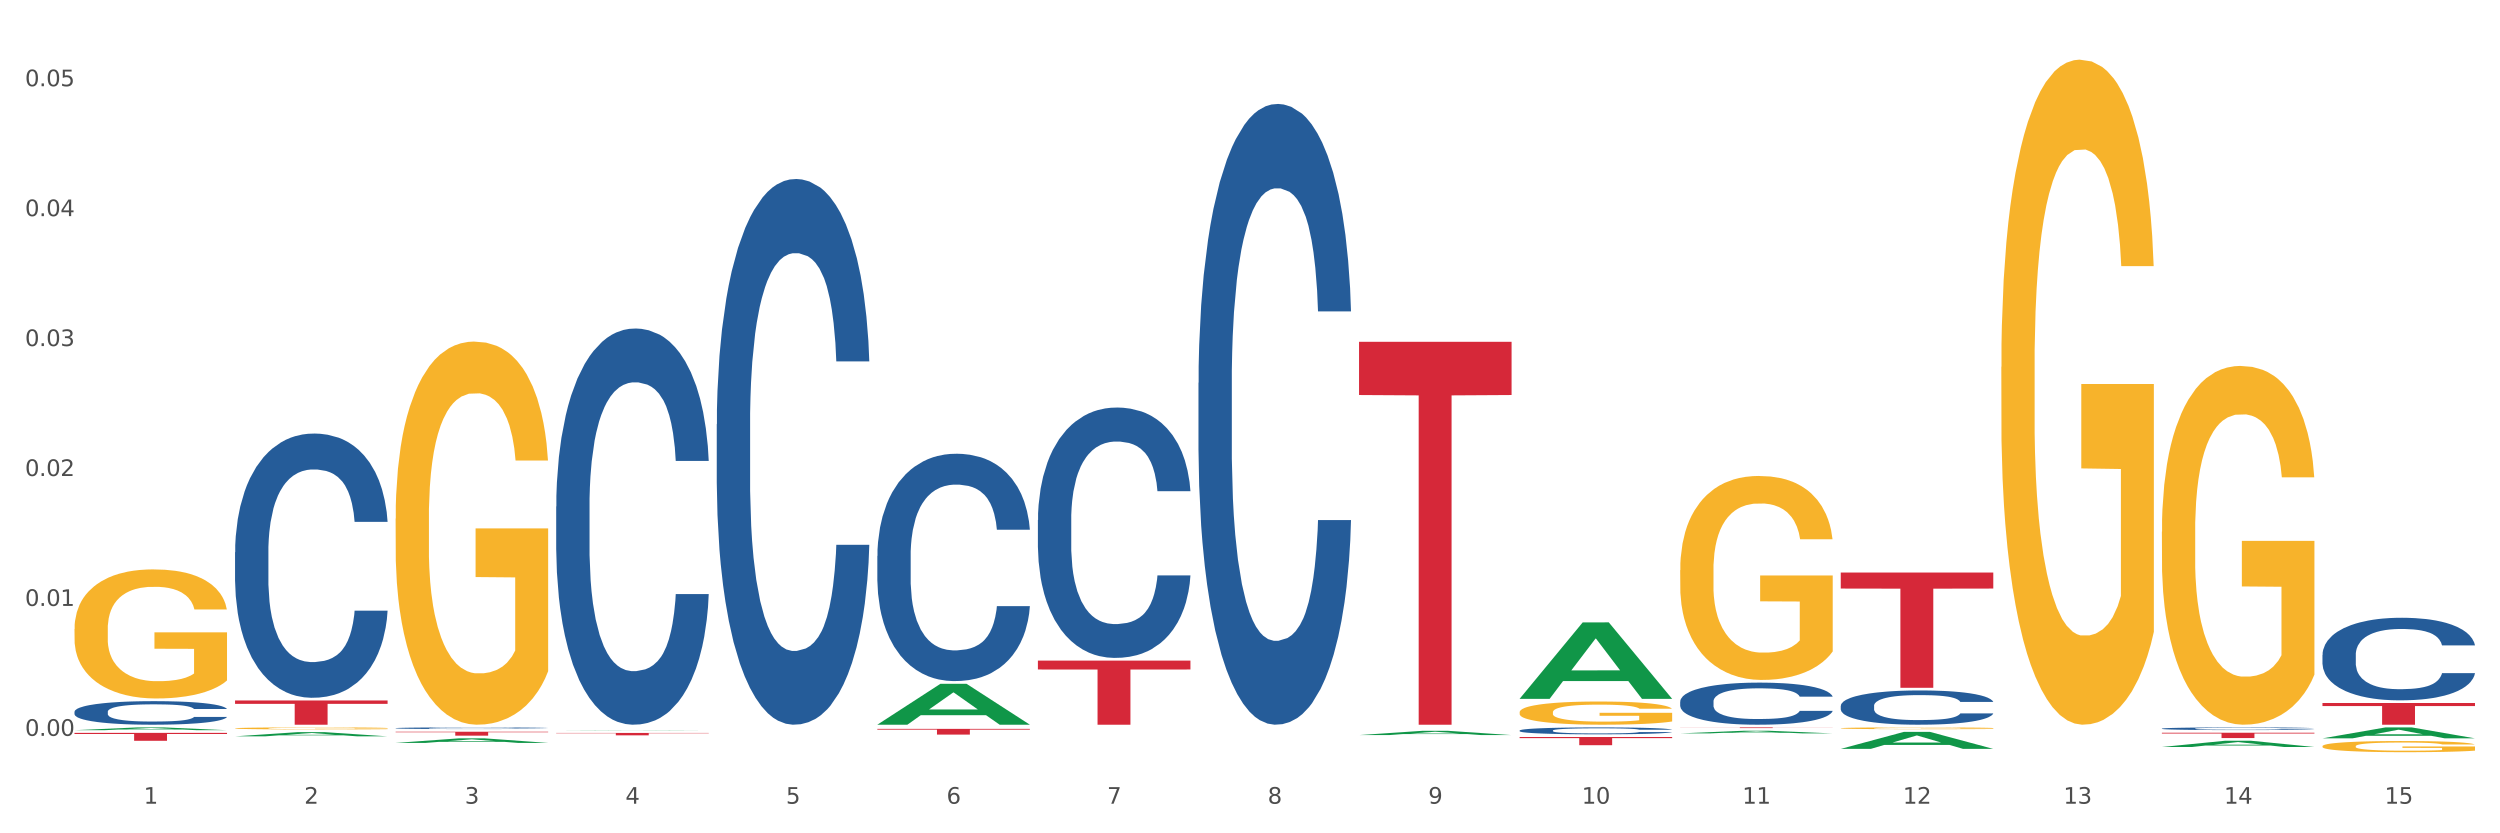 <?xml version="1.0" encoding="utf-8" standalone="no"?>
<!DOCTYPE svg PUBLIC "-//W3C//DTD SVG 1.1//EN"
  "http://www.w3.org/Graphics/SVG/1.1/DTD/svg11.dtd">
<svg xmlns:xlink="http://www.w3.org/1999/xlink" width="1080pt" height="360pt" viewBox="0 0 1080 360" xmlns="http://www.w3.org/2000/svg" version="1.1">
 <rect x="0" y="0" width="1080" height="360" fill="#333333" stroke="none"/>
 <defs>
  <style type="text/css">*{stroke-linejoin: round; stroke-linecap: butt}</style>
 </defs>
 <g id="figure_1">
  <g id="patch_1">
   <path d="M 0 360 
L 1080 360 
L 1080 0 
L 0 0 
z
" style="fill: #ffffff; stroke: #ffffff; stroke-linejoin: miter"/>
  </g>
  <g id="axes_1">
   <g id="matplotlib.axis_1">
    <g id="xtick_1">
     <g id="text_1">
      <!-- 1 -->
      <g style="fill: #4d4d4d" transform="translate(62.07 347.204) scale(0.096 -0.096)">
       <defs>
        <path id="DejaVuSans-31" d="M 794 531 
L 1825 531 
L 1825 4091 
L 703 3866 
L 703 4441 
L 1819 4666 
L 2450 4666 
L 2450 531 
L 3481 531 
L 3481 0 
L 794 0 
L 794 531 
z
" transform="scale(0.016)"/>
       </defs>
       <use xlink:href="#DejaVuSans-31"/>
      </g>
     </g>
    </g>
    <g id="xtick_2">
     <g id="text_2">
      <!-- 2 -->
      <g style="fill: #4d4d4d" transform="translate(131.436 347.204) scale(0.096 -0.096)">
       <defs>
        <path id="DejaVuSans-32" d="M 1228 531 
L 3431 531 
L 3431 0 
L 469 0 
L 469 531 
Q 828 903 1448 1529 
Q 2069 2156 2228 2338 
Q 2531 2678 2651 2914 
Q 2772 3150 2772 3378 
Q 2772 3750 2511 3984 
Q 2250 4219 1831 4219 
Q 1534 4219 1204 4116 
Q 875 4013 500 3803 
L 500 4441 
Q 881 4594 1212 4672 
Q 1544 4750 1819 4750 
Q 2544 4750 2975 4387 
Q 3406 4025 3406 3419 
Q 3406 3131 3298 2873 
Q 3191 2616 2906 2266 
Q 2828 2175 2409 1742 
Q 1991 1309 1228 531 
z
" transform="scale(0.016)"/>
       </defs>
       <use xlink:href="#DejaVuSans-32"/>
      </g>
     </g>
    </g>
    <g id="xtick_3">
     <g id="text_3">
      <!-- 3 -->
      <g style="fill: #4d4d4d" transform="translate(200.802 347.204) scale(0.096 -0.096)">
       <defs>
        <path id="DejaVuSans-33" d="M 2597 2516 
Q 3050 2419 3304 2112 
Q 3559 1806 3559 1356 
Q 3559 666 3084 287 
Q 2609 -91 1734 -91 
Q 1441 -91 1130 -33 
Q 819 25 488 141 
L 488 750 
Q 750 597 1062 519 
Q 1375 441 1716 441 
Q 2309 441 2620 675 
Q 2931 909 2931 1356 
Q 2931 1769 2642 2001 
Q 2353 2234 1838 2234 
L 1294 2234 
L 1294 2753 
L 1863 2753 
Q 2328 2753 2575 2939 
Q 2822 3125 2822 3475 
Q 2822 3834 2567 4026 
Q 2313 4219 1838 4219 
Q 1578 4219 1281 4162 
Q 984 4106 628 3988 
L 628 4550 
Q 988 4650 1302 4700 
Q 1616 4750 1894 4750 
Q 2613 4750 3031 4423 
Q 3450 4097 3450 3541 
Q 3450 3153 3228 2886 
Q 3006 2619 2597 2516 
z
" transform="scale(0.016)"/>
       </defs>
       <use xlink:href="#DejaVuSans-33"/>
      </g>
     </g>
    </g>
    <g id="xtick_4">
     <g id="text_4">
      <!-- 4 -->
      <g style="fill: #4d4d4d" transform="translate(270.169 347.204) scale(0.096 -0.096)">
       <defs>
        <path id="DejaVuSans-34" d="M 2419 4116 
L 825 1625 
L 2419 1625 
L 2419 4116 
z
M 2253 4666 
L 3047 4666 
L 3047 1625 
L 3713 1625 
L 3713 1100 
L 3047 1100 
L 3047 0 
L 2419 0 
L 2419 1100 
L 313 1100 
L 313 1709 
L 2253 4666 
z
" transform="scale(0.016)"/>
       </defs>
       <use xlink:href="#DejaVuSans-34"/>
      </g>
     </g>
    </g>
    <g id="xtick_5">
     <g id="text_5">
      <!-- 5 -->
      <g style="fill: #4d4d4d" transform="translate(339.535 347.204) scale(0.096 -0.096)">
       <defs>
        <path id="DejaVuSans-35" d="M 691 4666 
L 3169 4666 
L 3169 4134 
L 1269 4134 
L 1269 2991 
Q 1406 3038 1543 3061 
Q 1681 3084 1819 3084 
Q 2600 3084 3056 2656 
Q 3513 2228 3513 1497 
Q 3513 744 3044 326 
Q 2575 -91 1722 -91 
Q 1428 -91 1123 -41 
Q 819 9 494 109 
L 494 744 
Q 775 591 1075 516 
Q 1375 441 1709 441 
Q 2250 441 2565 725 
Q 2881 1009 2881 1497 
Q 2881 1984 2565 2268 
Q 2250 2553 1709 2553 
Q 1456 2553 1204 2497 
Q 953 2441 691 2322 
L 691 4666 
z
" transform="scale(0.016)"/>
       </defs>
       <use xlink:href="#DejaVuSans-35"/>
      </g>
     </g>
    </g>
    <g id="xtick_6">
     <g id="text_6">
      <!-- 6 -->
      <g style="fill: #4d4d4d" transform="translate(408.901 347.204) scale(0.096 -0.096)">
       <defs>
        <path id="DejaVuSans-36" d="M 2113 2584 
Q 1688 2584 1439 2293 
Q 1191 2003 1191 1497 
Q 1191 994 1439 701 
Q 1688 409 2113 409 
Q 2538 409 2786 701 
Q 3034 994 3034 1497 
Q 3034 2003 2786 2293 
Q 2538 2584 2113 2584 
z
M 3366 4563 
L 3366 3988 
Q 3128 4100 2886 4159 
Q 2644 4219 2406 4219 
Q 1781 4219 1451 3797 
Q 1122 3375 1075 2522 
Q 1259 2794 1537 2939 
Q 1816 3084 2150 3084 
Q 2853 3084 3261 2657 
Q 3669 2231 3669 1497 
Q 3669 778 3244 343 
Q 2819 -91 2113 -91 
Q 1303 -91 875 529 
Q 447 1150 447 2328 
Q 447 3434 972 4092 
Q 1497 4750 2381 4750 
Q 2619 4750 2861 4703 
Q 3103 4656 3366 4563 
z
" transform="scale(0.016)"/>
       </defs>
       <use xlink:href="#DejaVuSans-36"/>
      </g>
     </g>
    </g>
    <g id="xtick_7">
     <g id="text_7">
      <!-- 7 -->
      <g style="fill: #4d4d4d" transform="translate(478.267 347.204) scale(0.096 -0.096)">
       <defs>
        <path id="DejaVuSans-37" d="M 525 4666 
L 3525 4666 
L 3525 4397 
L 1831 0 
L 1172 0 
L 2766 4134 
L 525 4134 
L 525 4666 
z
" transform="scale(0.016)"/>
       </defs>
       <use xlink:href="#DejaVuSans-37"/>
      </g>
     </g>
    </g>
    <g id="xtick_8">
     <g id="text_8">
      <!-- 8 -->
      <g style="fill: #4d4d4d" transform="translate(547.634 347.204) scale(0.096 -0.096)">
       <defs>
        <path id="DejaVuSans-38" d="M 2034 2216 
Q 1584 2216 1326 1975 
Q 1069 1734 1069 1313 
Q 1069 891 1326 650 
Q 1584 409 2034 409 
Q 2484 409 2743 651 
Q 3003 894 3003 1313 
Q 3003 1734 2745 1975 
Q 2488 2216 2034 2216 
z
M 1403 2484 
Q 997 2584 770 2862 
Q 544 3141 544 3541 
Q 544 4100 942 4425 
Q 1341 4750 2034 4750 
Q 2731 4750 3128 4425 
Q 3525 4100 3525 3541 
Q 3525 3141 3298 2862 
Q 3072 2584 2669 2484 
Q 3125 2378 3379 2068 
Q 3634 1759 3634 1313 
Q 3634 634 3220 271 
Q 2806 -91 2034 -91 
Q 1263 -91 848 271 
Q 434 634 434 1313 
Q 434 1759 690 2068 
Q 947 2378 1403 2484 
z
M 1172 3481 
Q 1172 3119 1398 2916 
Q 1625 2713 2034 2713 
Q 2441 2713 2670 2916 
Q 2900 3119 2900 3481 
Q 2900 3844 2670 4047 
Q 2441 4250 2034 4250 
Q 1625 4250 1398 4047 
Q 1172 3844 1172 3481 
z
" transform="scale(0.016)"/>
       </defs>
       <use xlink:href="#DejaVuSans-38"/>
      </g>
     </g>
    </g>
    <g id="xtick_9">
     <g id="text_9">
      <!-- 9 -->
      <g style="fill: #4d4d4d" transform="translate(617 347.204) scale(0.096 -0.096)">
       <defs>
        <path id="DejaVuSans-39" d="M 703 97 
L 703 672 
Q 941 559 1184 500 
Q 1428 441 1663 441 
Q 2288 441 2617 861 
Q 2947 1281 2994 2138 
Q 2813 1869 2534 1725 
Q 2256 1581 1919 1581 
Q 1219 1581 811 2004 
Q 403 2428 403 3163 
Q 403 3881 828 4315 
Q 1253 4750 1959 4750 
Q 2769 4750 3195 4129 
Q 3622 3509 3622 2328 
Q 3622 1225 3098 567 
Q 2575 -91 1691 -91 
Q 1453 -91 1209 -44 
Q 966 3 703 97 
z
M 1959 2075 
Q 2384 2075 2632 2365 
Q 2881 2656 2881 3163 
Q 2881 3666 2632 3958 
Q 2384 4250 1959 4250 
Q 1534 4250 1286 3958 
Q 1038 3666 1038 3163 
Q 1038 2656 1286 2365 
Q 1534 2075 1959 2075 
z
" transform="scale(0.016)"/>
       </defs>
       <use xlink:href="#DejaVuSans-39"/>
      </g>
     </g>
    </g>
    <g id="xtick_10">
     <g id="text_10">
      <!-- 10 -->
      <g style="fill: #4d4d4d" transform="translate(683.312 347.204) scale(0.096 -0.096)">
       <defs>
        <path id="DejaVuSans-30" d="M 2034 4250 
Q 1547 4250 1301 3770 
Q 1056 3291 1056 2328 
Q 1056 1369 1301 889 
Q 1547 409 2034 409 
Q 2525 409 2770 889 
Q 3016 1369 3016 2328 
Q 3016 3291 2770 3770 
Q 2525 4250 2034 4250 
z
M 2034 4750 
Q 2819 4750 3233 4129 
Q 3647 3509 3647 2328 
Q 3647 1150 3233 529 
Q 2819 -91 2034 -91 
Q 1250 -91 836 529 
Q 422 1150 422 2328 
Q 422 3509 836 4129 
Q 1250 4750 2034 4750 
z
" transform="scale(0.016)"/>
       </defs>
       <use xlink:href="#DejaVuSans-31"/>
       <use xlink:href="#DejaVuSans-30" transform="translate(63.623 0)"/>
      </g>
     </g>
    </g>
    <g id="xtick_11">
     <g id="text_11">
      <!-- 11 -->
      <g style="fill: #4d4d4d" transform="translate(752.678 347.204) scale(0.096 -0.096)">
       <use xlink:href="#DejaVuSans-31"/>
       <use xlink:href="#DejaVuSans-31" transform="translate(63.623 0)"/>
      </g>
     </g>
    </g>
    <g id="xtick_12">
     <g id="text_12">
      <!-- 12 -->
      <g style="fill: #4d4d4d" transform="translate(822.044 347.204) scale(0.096 -0.096)">
       <use xlink:href="#DejaVuSans-31"/>
       <use xlink:href="#DejaVuSans-32" transform="translate(63.623 0)"/>
      </g>
     </g>
    </g>
    <g id="xtick_13">
     <g id="text_13">
      <!-- 13 -->
      <g style="fill: #4d4d4d" transform="translate(891.411 347.204) scale(0.096 -0.096)">
       <use xlink:href="#DejaVuSans-31"/>
       <use xlink:href="#DejaVuSans-33" transform="translate(63.623 0)"/>
      </g>
     </g>
    </g>
    <g id="xtick_14">
     <g id="text_14">
      <!-- 14 -->
      <g style="fill: #4d4d4d" transform="translate(960.777 347.204) scale(0.096 -0.096)">
       <use xlink:href="#DejaVuSans-31"/>
       <use xlink:href="#DejaVuSans-34" transform="translate(63.623 0)"/>
      </g>
     </g>
    </g>
    <g id="xtick_15">
     <g id="text_15">
      <!-- 15 -->
      <g style="fill: #4d4d4d" transform="translate(1030.143 347.204) scale(0.096 -0.096)">
       <use xlink:href="#DejaVuSans-31"/>
       <use xlink:href="#DejaVuSans-35" transform="translate(63.623 0)"/>
      </g>
     </g>
    </g>
    <g id="xtick_16"/>
    <g id="xtick_17"/>
    <g id="xtick_18"/>
    <g id="xtick_19"/>
    <g id="xtick_20"/>
    <g id="xtick_21"/>
    <g id="xtick_22"/>
    <g id="xtick_23"/>
    <g id="xtick_24"/>
    <g id="xtick_25"/>
    <g id="xtick_26"/>
    <g id="xtick_27"/>
    <g id="xtick_28"/>
    <g id="xtick_29"/>
   </g>
   <g id="matplotlib.axis_2">
    <g id="ytick_1">
     <g id="text_16">
      <!-- 0.00 -->
      <g style="fill: #4d4d4d" transform="translate(10.8 317.879) scale(0.096 -0.096)">
       <defs>
        <path id="DejaVuSans-2e" d="M 684 794 
L 1344 794 
L 1344 0 
L 684 0 
L 684 794 
z
" transform="scale(0.016)"/>
       </defs>
       <use xlink:href="#DejaVuSans-30"/>
       <use xlink:href="#DejaVuSans-2e" transform="translate(63.623 0)"/>
       <use xlink:href="#DejaVuSans-30" transform="translate(95.41 0)"/>
       <use xlink:href="#DejaVuSans-30" transform="translate(159.033 0)"/>
      </g>
     </g>
    </g>
    <g id="ytick_2">
     <g id="text_17">
      <!-- 0.01 -->
      <g style="fill: #4d4d4d" transform="translate(10.8 261.754) scale(0.096 -0.096)">
       <use xlink:href="#DejaVuSans-30"/>
       <use xlink:href="#DejaVuSans-2e" transform="translate(63.623 0)"/>
       <use xlink:href="#DejaVuSans-30" transform="translate(95.41 0)"/>
       <use xlink:href="#DejaVuSans-31" transform="translate(159.033 0)"/>
      </g>
     </g>
    </g>
    <g id="ytick_3">
     <g id="text_18">
      <!-- 0.02 -->
      <g style="fill: #4d4d4d" transform="translate(10.8 205.629) scale(0.096 -0.096)">
       <use xlink:href="#DejaVuSans-30"/>
       <use xlink:href="#DejaVuSans-2e" transform="translate(63.623 0)"/>
       <use xlink:href="#DejaVuSans-30" transform="translate(95.41 0)"/>
       <use xlink:href="#DejaVuSans-32" transform="translate(159.033 0)"/>
      </g>
     </g>
    </g>
    <g id="ytick_4">
     <g id="text_19">
      <!-- 0.03 -->
      <g style="fill: #4d4d4d" transform="translate(10.8 149.504) scale(0.096 -0.096)">
       <use xlink:href="#DejaVuSans-30"/>
       <use xlink:href="#DejaVuSans-2e" transform="translate(63.623 0)"/>
       <use xlink:href="#DejaVuSans-30" transform="translate(95.41 0)"/>
       <use xlink:href="#DejaVuSans-33" transform="translate(159.033 0)"/>
      </g>
     </g>
    </g>
    <g id="ytick_5">
     <g id="text_20">
      <!-- 0.04 -->
      <g style="fill: #4d4d4d" transform="translate(10.8 93.379) scale(0.096 -0.096)">
       <use xlink:href="#DejaVuSans-30"/>
       <use xlink:href="#DejaVuSans-2e" transform="translate(63.623 0)"/>
       <use xlink:href="#DejaVuSans-30" transform="translate(95.41 0)"/>
       <use xlink:href="#DejaVuSans-34" transform="translate(159.033 0)"/>
      </g>
     </g>
    </g>
    <g id="ytick_6">
     <g id="text_21">
      <!-- 0.05 -->
      <g style="fill: #4d4d4d" transform="translate(10.8 37.254) scale(0.096 -0.096)">
       <use xlink:href="#DejaVuSans-30"/>
       <use xlink:href="#DejaVuSans-2e" transform="translate(63.623 0)"/>
       <use xlink:href="#DejaVuSans-30" transform="translate(95.41 0)"/>
       <use xlink:href="#DejaVuSans-35" transform="translate(159.033 0)"/>
      </g>
     </g>
    </g>
    <g id="ytick_7"/>
    <g id="ytick_8"/>
    <g id="ytick_9"/>
    <g id="ytick_10"/>
    <g id="ytick_11"/>
   </g>
   <g id="PolyCollection_1">
    <path d="M 32.175 315.447 
L 32.243 315.446 
L 59.417 314.232 
L 70.695 314.231 
L 98.073 315.449 
L 85.029 315.449 
L 79.119 315.166 
L 51.061 315.166 
L 50.857 315.17 
L 45.151 315.449 
L 32.175 315.449 
L 32.175 315.447 
L 54.594 314.996 
L 75.586 314.995 
L 65.192 314.491 
L 65.056 314.489 
L 64.92 314.492 
L 54.526 314.995 
L 54.594 314.996 
L 32.175 315.447 
z
" clip-path="url(#p4e4fe8b327)" style="fill: #109648"/>
    <path d="M 795.203 247.34 
L 861.101 247.34 
L 861.101 254.257 
L 835.179 254.304 
L 835.179 297.118 
L 820.969 297.118 
L 820.969 254.304 
L 795.203 254.257 
L 795.203 247.387 
L 795.203 247.34 
z
" clip-path="url(#p4e4fe8b327)" style="fill: #d62839"/>
    <path d="M 725.837 314.231 
L 791.735 314.231 
L 791.735 314.273 
L 765.813 314.274 
L 765.813 314.534 
L 751.603 314.534 
L 751.603 314.274 
L 725.837 314.273 
L 725.837 314.232 
L 725.837 314.231 
z
" clip-path="url(#p4e4fe8b327)" style="fill: #d62839"/>
    <path d="M 656.471 318.387 
L 722.369 318.387 
L 722.369 318.88 
L 696.447 318.883 
L 696.447 321.935 
L 682.237 321.935 
L 682.237 318.883 
L 656.471 318.88 
L 656.471 318.39 
L 656.471 318.387 
z
" clip-path="url(#p4e4fe8b327)" style="fill: #d62839"/>
    <path d="M 587.105 147.662 
L 653.003 147.662 
L 653.003 170.649 
L 627.081 170.805 
L 627.081 313.077 
L 612.871 313.077 
L 612.871 170.805 
L 587.105 170.649 
L 587.105 147.818 
L 587.105 147.662 
z
" clip-path="url(#p4e4fe8b327)" style="fill: #d62839"/>
    <path d="M 448.372 285.373 
L 514.27 285.373 
L 514.27 289.223 
L 488.348 289.249 
L 488.348 313.077 
L 474.138 313.077 
L 474.138 289.249 
L 448.372 289.223 
L 448.372 285.399 
L 448.372 285.373 
z
" clip-path="url(#p4e4fe8b327)" style="fill: #d62839"/>
    <path d="M 32.175 271.749 
L 32.253 271.698 
L 32.253 269.864 
L 32.408 268.286 
L 33.186 264.466 
L 34.353 261.309 
L 35.209 259.628 
L 36.065 258.253 
L 37.076 256.878 
L 38.321 255.452 
L 40.578 253.364 
L 41.978 252.294 
L 43.69 251.174 
L 46.802 249.544 
L 49.058 248.628 
L 51.392 247.864 
L 55.204 246.947 
L 57.694 246.54 
L 60.339 246.234 
L 63.529 246.03 
L 65.941 245.979 
L 71.231 246.132 
L 75.744 246.591 
L 77.922 246.947 
L 80.723 247.558 
L 82.201 247.966 
L 84.613 248.78 
L 87.103 249.85 
L 88.815 250.767 
L 91.382 252.498 
L 93.327 254.23 
L 95.116 256.369 
L 96.05 257.845 
L 96.75 259.221 
L 97.373 260.799 
L 97.995 263.295 
L 83.991 263.295 
L 83.446 261.512 
L 82.59 259.832 
L 81.346 258.202 
L 80.256 257.183 
L 78.389 255.91 
L 76.677 255.095 
L 74.888 254.484 
L 72.71 253.975 
L 70.998 253.72 
L 68.586 253.517 
L 63.84 253.568 
L 60.65 253.975 
L 58.472 254.484 
L 57.071 254.943 
L 55.827 255.452 
L 54.426 256.165 
L 52.792 257.234 
L 51.625 258.202 
L 50.458 259.424 
L 49.525 260.646 
L 48.669 262.072 
L 47.969 263.6 
L 47.424 265.179 
L 46.957 267.114 
L 46.568 270.323 
L 46.568 277.3 
L 46.724 278.878 
L 47.113 280.966 
L 47.58 282.545 
L 48.358 284.429 
L 49.058 285.703 
L 50.381 287.536 
L 51.859 289.064 
L 53.026 290.031 
L 54.193 290.846 
L 56.216 291.967 
L 58.472 292.883 
L 60.417 293.444 
L 63.062 293.953 
L 64.852 294.157 
L 66.408 294.258 
L 70.22 294.258 
L 72.943 294.106 
L 75.977 293.749 
L 78.311 293.291 
L 80.256 292.731 
L 82.435 291.814 
L 83.835 290.948 
L 83.835 280.304 
L 66.719 280.253 
L 66.719 273.175 
L 98.073 273.175 
L 98.073 293.953 
L 96.75 295.022 
L 95.272 295.99 
L 93.716 296.856 
L 91.382 297.925 
L 88.581 298.944 
L 86.091 299.657 
L 83.446 300.268 
L 80.334 300.828 
L 76.288 301.337 
L 73.799 301.541 
L 70.687 301.694 
L 67.03 301.745 
L 63.84 301.643 
L 60.728 301.388 
L 57.461 300.93 
L 54.271 300.268 
L 51.859 299.606 
L 49.447 298.791 
L 46.879 297.721 
L 44.857 296.703 
L 43.301 295.786 
L 41.589 294.615 
L 39.722 293.087 
L 38.321 291.712 
L 37.076 290.286 
L 35.754 288.453 
L 34.82 286.874 
L 33.887 284.888 
L 33.342 283.411 
L 32.72 281.119 
L 32.253 277.911 
L 32.175 271.749 
z
" clip-path="url(#p4e4fe8b327)" style="fill: #f7b32b"/>
    <path d="M 240.274 316.636 
L 306.172 316.636 
L 306.172 316.778 
L 280.25 316.779 
L 280.25 317.658 
L 266.039 317.658 
L 266.039 316.779 
L 240.274 316.778 
L 240.274 316.637 
L 240.274 316.636 
z
" clip-path="url(#p4e4fe8b327)" style="fill: #d62839"/>
    <path d="M 170.907 316.112 
L 236.805 316.112 
L 236.805 316.349 
L 210.883 316.35 
L 210.883 317.816 
L 196.673 317.816 
L 196.673 316.35 
L 170.907 316.349 
L 170.907 316.113 
L 170.907 316.112 
z
" clip-path="url(#p4e4fe8b327)" style="fill: #d62839"/>
    <path d="M 101.541 302.601 
L 167.439 302.601 
L 167.439 304.057 
L 141.517 304.066 
L 141.517 313.077 
L 127.307 313.077 
L 127.307 304.066 
L 101.541 304.057 
L 101.541 302.611 
L 101.541 302.601 
z
" clip-path="url(#p4e4fe8b327)" style="fill: #d62839"/>
    <path d="M 32.175 316.603 
L 98.073 316.603 
L 98.073 317.079 
L 72.151 317.082 
L 72.151 320.025 
L 57.941 320.025 
L 57.941 317.082 
L 32.175 317.079 
L 32.175 316.606 
L 32.175 316.603 
z
" clip-path="url(#p4e4fe8b327)" style="fill: #d62839"/>
    <path d="M 32.175 307.472 
L 32.253 307.463 
L 32.253 307.203 
L 32.487 306.849 
L 33.343 306.199 
L 34.434 305.706 
L 36.303 305.13 
L 37.316 304.888 
L 38.64 304.618 
L 41.366 304.181 
L 44.482 303.81 
L 46.663 303.605 
L 48.299 303.475 
L 51.96 303.242 
L 54.063 303.14 
L 56.244 303.057 
L 58.114 303.001 
L 61.229 302.936 
L 63.722 302.908 
L 66.604 302.899 
L 69.019 302.908 
L 72.212 302.945 
L 76.886 303.057 
L 78.677 303.122 
L 81.092 303.233 
L 83.585 303.382 
L 85.61 303.531 
L 87.947 303.744 
L 90.361 304.023 
L 92.698 304.377 
L 94.334 304.702 
L 95.658 305.046 
L 96.827 305.464 
L 97.683 305.92 
L 98.073 306.301 
L 83.818 306.301 
L 83.429 305.957 
L 82.65 305.585 
L 81.871 305.334 
L 81.014 305.13 
L 79.69 304.897 
L 78.522 304.748 
L 76.574 304.572 
L 74.783 304.46 
L 73.303 304.395 
L 71.511 304.339 
L 67.694 304.284 
L 64.968 304.284 
L 63.255 304.302 
L 61.151 304.349 
L 59.36 304.414 
L 57.257 304.525 
L 55.621 304.646 
L 53.985 304.804 
L 53.05 304.916 
L 51.648 305.12 
L 50.714 305.288 
L 49.467 305.576 
L 48.766 305.78 
L 47.52 306.31 
L 46.975 306.701 
L 46.741 306.97 
L 46.585 307.268 
L 46.585 308.718 
L 47.053 309.368 
L 47.442 309.647 
L 48.065 309.963 
L 49.234 310.372 
L 50.947 310.772 
L 52.739 311.06 
L 54.219 311.237 
L 55.621 311.367 
L 57.023 311.469 
L 58.737 311.562 
L 60.139 311.618 
L 62.242 311.674 
L 64.734 311.702 
L 66.682 311.702 
L 70.654 311.655 
L 72.446 311.609 
L 74.16 311.544 
L 76.029 311.441 
L 77.509 311.33 
L 78.366 311.246 
L 79.768 311.07 
L 80.858 310.884 
L 81.793 310.67 
L 82.416 310.484 
L 83.117 310.205 
L 83.663 309.889 
L 83.818 309.722 
L 98.073 309.722 
L 97.761 310.056 
L 97.216 310.382 
L 96.126 310.819 
L 95.269 311.07 
L 93.945 311.376 
L 92.542 311.637 
L 90.595 311.925 
L 88.804 312.139 
L 86.934 312.324 
L 84.909 312.492 
L 81.248 312.724 
L 79.924 312.789 
L 77.12 312.901 
L 74.939 312.966 
L 71.745 313.031 
L 68.473 313.068 
L 65.046 313.077 
L 62.008 313.059 
L 58.659 313.003 
L 56.556 312.947 
L 54.219 312.864 
L 51.493 312.734 
L 48.922 312.575 
L 46.507 312.39 
L 44.248 312.176 
L 42.145 311.934 
L 39.419 311.534 
L 37.394 311.144 
L 35.914 310.781 
L 34.901 310.475 
L 33.889 310.084 
L 33.343 309.815 
L 32.487 309.164 
L 32.175 308.56 
L 32.175 307.472 
z
" clip-path="url(#p4e4fe8b327)" style="fill: #255c99"/>
    <path d="M 101.541 238.582 
L 101.619 238.478 
L 101.619 235.559 
L 101.853 231.597 
L 102.71 224.3 
L 103.8 218.774 
L 105.67 212.311 
L 106.682 209.6 
L 108.006 206.577 
L 110.733 201.677 
L 113.848 197.507 
L 116.029 195.213 
L 117.665 193.754 
L 121.326 191.147 
L 123.429 190.001 
L 125.61 189.062 
L 127.48 188.437 
L 130.595 187.707 
L 133.088 187.394 
L 135.97 187.29 
L 138.385 187.394 
L 141.578 187.811 
L 146.252 189.062 
L 148.044 189.792 
L 150.458 191.043 
L 152.951 192.711 
L 154.976 194.379 
L 157.313 196.777 
L 159.728 199.905 
L 162.064 203.866 
L 163.7 207.515 
L 165.024 211.372 
L 166.193 216.064 
L 167.05 221.172 
L 167.439 225.447 
L 153.185 225.447 
L 152.795 221.589 
L 152.016 217.419 
L 151.237 214.604 
L 150.38 212.311 
L 149.056 209.704 
L 147.888 208.036 
L 145.941 206.055 
L 144.149 204.804 
L 142.669 204.075 
L 140.877 203.449 
L 137.061 202.824 
L 134.334 202.824 
L 132.621 203.032 
L 130.518 203.553 
L 128.726 204.283 
L 126.623 205.534 
L 124.987 206.89 
L 123.351 208.662 
L 122.417 209.913 
L 121.015 212.206 
L 120.08 214.083 
L 118.834 217.315 
L 118.133 219.608 
L 116.886 225.551 
L 116.341 229.929 
L 116.107 232.953 
L 115.952 236.289 
L 115.952 252.552 
L 116.419 259.85 
L 116.808 262.978 
L 117.431 266.522 
L 118.6 271.109 
L 120.314 275.592 
L 122.105 278.824 
L 123.585 280.805 
L 124.987 282.264 
L 126.389 283.411 
L 128.103 284.454 
L 129.505 285.079 
L 131.608 285.705 
L 134.101 286.017 
L 136.048 286.017 
L 140.021 285.496 
L 141.812 284.975 
L 143.526 284.245 
L 145.395 283.098 
L 146.875 281.847 
L 147.732 280.909 
L 149.134 278.928 
L 150.225 276.843 
L 151.159 274.445 
L 151.783 272.36 
L 152.484 269.233 
L 153.029 265.688 
L 153.185 263.812 
L 167.439 263.812 
L 167.128 267.565 
L 166.582 271.213 
L 165.492 276.113 
L 164.635 278.928 
L 163.311 282.369 
L 161.909 285.288 
L 159.961 288.519 
L 158.17 290.917 
L 156.3 293.002 
L 154.275 294.879 
L 150.614 297.485 
L 149.29 298.215 
L 146.486 299.466 
L 144.305 300.196 
L 141.111 300.926 
L 137.84 301.343 
L 134.412 301.447 
L 131.374 301.238 
L 128.025 300.613 
L 125.922 299.987 
L 123.585 299.049 
L 120.859 297.589 
L 118.288 295.817 
L 115.874 293.732 
L 113.615 291.334 
L 111.512 288.624 
L 108.785 284.141 
L 106.76 279.762 
L 105.28 275.696 
L 104.267 272.256 
L 103.255 267.877 
L 102.71 264.854 
L 101.853 257.556 
L 101.541 250.78 
L 101.541 238.582 
z
" clip-path="url(#p4e4fe8b327)" style="fill: #255c99"/>
    <path d="M 170.907 314.558 
L 170.985 314.557 
L 170.985 314.539 
L 171.219 314.513 
L 172.076 314.467 
L 173.166 314.432 
L 175.036 314.391 
L 176.048 314.373 
L 177.373 314.354 
L 180.099 314.323 
L 183.215 314.296 
L 185.396 314.282 
L 187.031 314.272 
L 190.692 314.256 
L 192.796 314.249 
L 194.977 314.243 
L 196.846 314.239 
L 199.962 314.234 
L 202.454 314.232 
L 205.336 314.231 
L 207.751 314.232 
L 210.945 314.235 
L 215.618 314.243 
L 217.41 314.247 
L 219.825 314.255 
L 222.317 314.266 
L 224.342 314.276 
L 226.679 314.292 
L 229.094 314.312 
L 231.431 314.337 
L 233.066 314.36 
L 234.391 314.385 
L 235.559 314.414 
L 236.416 314.447 
L 236.805 314.474 
L 222.551 314.474 
L 222.161 314.45 
L 221.382 314.423 
L 220.604 314.405 
L 219.747 314.391 
L 218.422 314.374 
L 217.254 314.363 
L 215.307 314.351 
L 213.515 314.343 
L 212.035 314.338 
L 210.244 314.334 
L 206.427 314.33 
L 203.701 314.33 
L 201.987 314.332 
L 199.884 314.335 
L 198.092 314.34 
L 195.989 314.347 
L 194.353 314.356 
L 192.718 314.367 
L 191.783 314.375 
L 190.381 314.39 
L 189.446 314.402 
L 188.2 314.422 
L 187.499 314.437 
L 186.252 314.475 
L 185.707 314.503 
L 185.474 314.522 
L 185.318 314.543 
L 185.318 314.647 
L 185.785 314.693 
L 186.175 314.713 
L 186.798 314.736 
L 187.966 314.765 
L 189.68 314.793 
L 191.471 314.814 
L 192.951 314.827 
L 194.353 314.836 
L 195.755 314.843 
L 197.469 314.85 
L 198.871 314.854 
L 200.974 314.858 
L 203.467 314.86 
L 205.414 314.86 
L 209.387 314.856 
L 211.178 314.853 
L 212.892 314.848 
L 214.761 314.841 
L 216.241 314.833 
L 217.098 314.827 
L 218.5 314.815 
L 219.591 314.801 
L 220.526 314.786 
L 221.149 314.773 
L 221.85 314.753 
L 222.395 314.73 
L 222.551 314.718 
L 236.805 314.718 
L 236.494 314.742 
L 235.949 314.766 
L 234.858 314.797 
L 234.001 314.815 
L 232.677 314.837 
L 231.275 314.855 
L 229.328 314.876 
L 227.536 314.891 
L 225.667 314.904 
L 223.641 314.916 
L 219.98 314.933 
L 218.656 314.937 
L 215.852 314.945 
L 213.671 314.95 
L 210.477 314.955 
L 207.206 314.957 
L 203.779 314.958 
L 200.741 314.957 
L 197.391 314.953 
L 195.288 314.949 
L 192.951 314.943 
L 190.225 314.933 
L 187.655 314.922 
L 185.24 314.909 
L 182.981 314.894 
L 180.878 314.876 
L 178.152 314.848 
L 176.126 314.82 
L 174.646 314.794 
L 173.634 314.772 
L 172.621 314.744 
L 172.076 314.725 
L 171.219 314.679 
L 170.907 314.635 
L 170.907 314.558 
z
" clip-path="url(#p4e4fe8b327)" style="fill: #255c99"/>
    <path d="M 240.274 218.819 
L 240.352 218.663 
L 240.352 214.286 
L 240.585 208.346 
L 241.442 197.404 
L 242.533 189.119 
L 244.402 179.428 
L 245.415 175.363 
L 246.739 170.83 
L 249.465 163.483 
L 252.581 157.231 
L 254.762 153.792 
L 256.398 151.603 
L 260.059 147.696 
L 262.162 145.976 
L 264.343 144.569 
L 266.212 143.631 
L 269.328 142.537 
L 271.821 142.068 
L 274.703 141.912 
L 277.117 142.068 
L 280.311 142.693 
L 284.985 144.569 
L 286.776 145.663 
L 289.191 147.539 
L 291.683 150.04 
L 293.709 152.541 
L 296.045 156.137 
L 298.46 160.826 
L 300.797 166.766 
L 302.433 172.237 
L 303.757 178.021 
L 304.925 185.055 
L 305.782 192.714 
L 306.172 199.123 
L 291.917 199.123 
L 291.528 193.34 
L 290.749 187.087 
L 289.97 182.867 
L 289.113 179.428 
L 287.789 175.52 
L 286.62 173.019 
L 284.673 170.049 
L 282.881 168.173 
L 281.401 167.079 
L 279.61 166.141 
L 275.793 165.203 
L 273.067 165.203 
L 271.353 165.516 
L 269.25 166.297 
L 267.458 167.391 
L 265.355 169.267 
L 263.72 171.299 
L 262.084 173.957 
L 261.149 175.832 
L 259.747 179.271 
L 258.812 182.085 
L 257.566 186.931 
L 256.865 190.37 
L 255.619 199.28 
L 255.073 205.845 
L 254.84 210.378 
L 254.684 215.38 
L 254.684 239.765 
L 255.151 250.708 
L 255.541 255.397 
L 256.164 260.712 
L 257.332 267.59 
L 259.046 274.311 
L 260.838 279.157 
L 262.318 282.127 
L 263.72 284.315 
L 265.122 286.035 
L 266.835 287.598 
L 268.237 288.536 
L 270.341 289.474 
L 272.833 289.943 
L 274.78 289.943 
L 278.753 289.161 
L 280.545 288.38 
L 282.258 287.285 
L 284.128 285.566 
L 285.608 283.69 
L 286.465 282.283 
L 287.867 279.313 
L 288.957 276.187 
L 289.892 272.592 
L 290.515 269.465 
L 291.216 264.776 
L 291.761 259.461 
L 291.917 256.648 
L 306.172 256.648 
L 305.86 262.275 
L 305.315 267.746 
L 304.224 275.093 
L 303.367 279.313 
L 302.043 284.472 
L 300.641 288.849 
L 298.694 293.694 
L 296.902 297.29 
L 295.033 300.416 
L 293.008 303.23 
L 289.347 307.137 
L 288.022 308.232 
L 285.218 310.107 
L 283.037 311.202 
L 279.844 312.296 
L 276.572 312.921 
L 273.145 313.077 
L 270.107 312.765 
L 266.757 311.827 
L 264.654 310.889 
L 262.318 309.482 
L 259.591 307.294 
L 257.021 304.636 
L 254.606 301.51 
L 252.347 297.915 
L 250.244 293.851 
L 247.518 287.129 
L 245.493 280.564 
L 244.013 274.467 
L 243 269.309 
L 241.987 262.744 
L 241.442 258.211 
L 240.585 247.269 
L 240.274 237.108 
L 240.274 218.819 
z
" clip-path="url(#p4e4fe8b327)" style="fill: #255c99"/>
    <path d="M 309.64 183.251 
L 309.718 183.036 
L 309.718 177.007 
L 309.951 168.826 
L 310.808 153.755 
L 311.899 142.344 
L 313.768 128.995 
L 314.781 123.397 
L 316.105 117.153 
L 318.831 107.034 
L 321.947 98.422 
L 324.128 93.686 
L 325.764 90.671 
L 329.425 85.289 
L 331.528 82.92 
L 333.709 80.983 
L 335.578 79.691 
L 338.694 78.184 
L 341.187 77.538 
L 344.069 77.323 
L 346.484 77.538 
L 349.677 78.399 
L 354.351 80.983 
L 356.142 82.49 
L 358.557 85.073 
L 361.05 88.518 
L 363.075 91.963 
L 365.412 96.915 
L 367.826 103.374 
L 370.163 111.556 
L 371.799 119.091 
L 373.123 127.057 
L 374.291 136.746 
L 375.148 147.296 
L 375.538 156.123 
L 361.283 156.123 
L 360.894 148.157 
L 360.115 139.545 
L 359.336 133.732 
L 358.479 128.995 
L 357.155 123.612 
L 355.987 120.168 
L 354.039 116.077 
L 352.248 113.493 
L 350.768 111.986 
L 348.976 110.694 
L 345.159 109.403 
L 342.433 109.403 
L 340.719 109.833 
L 338.616 110.91 
L 336.825 112.417 
L 334.722 115 
L 333.086 117.799 
L 331.45 121.459 
L 330.515 124.043 
L 329.113 128.78 
L 328.179 132.655 
L 326.932 139.329 
L 326.231 144.066 
L 324.985 156.338 
L 324.44 165.381 
L 324.206 171.625 
L 324.05 178.514 
L 324.05 212.101 
L 324.518 227.172 
L 324.907 233.631 
L 325.53 240.952 
L 326.699 250.425 
L 328.412 259.683 
L 330.204 266.357 
L 331.684 270.448 
L 333.086 273.462 
L 334.488 275.83 
L 336.202 277.983 
L 337.604 279.275 
L 339.707 280.567 
L 342.199 281.213 
L 344.147 281.213 
L 348.119 280.136 
L 349.911 279.06 
L 351.624 277.553 
L 353.494 275.184 
L 354.974 272.601 
L 355.831 270.663 
L 357.233 266.572 
L 358.323 262.266 
L 359.258 257.314 
L 359.881 253.008 
L 360.582 246.549 
L 361.127 239.229 
L 361.283 235.354 
L 375.538 235.354 
L 375.226 243.105 
L 374.681 250.64 
L 373.59 260.759 
L 372.734 266.572 
L 371.409 273.677 
L 370.007 279.706 
L 368.06 286.38 
L 366.268 291.332 
L 364.399 295.638 
L 362.374 299.513 
L 358.713 304.896 
L 357.389 306.403 
L 354.584 308.987 
L 352.403 310.494 
L 349.21 312.001 
L 345.938 312.862 
L 342.511 313.077 
L 339.473 312.647 
L 336.124 311.355 
L 334.021 310.063 
L 331.684 308.126 
L 328.957 305.111 
L 326.387 301.451 
L 323.972 297.145 
L 321.713 292.193 
L 319.61 286.595 
L 316.884 277.337 
L 314.859 268.295 
L 313.379 259.898 
L 312.366 252.793 
L 311.354 243.75 
L 310.808 237.507 
L 309.951 222.436 
L 309.64 208.441 
L 309.64 183.251 
z
" clip-path="url(#p4e4fe8b327)" style="fill: #255c99"/>
    <path d="M 379.006 240.146 
L 379.084 240.056 
L 379.084 237.545 
L 379.318 234.136 
L 380.175 227.857 
L 381.265 223.103 
L 383.134 217.541 
L 384.147 215.209 
L 385.471 212.607 
L 388.198 208.391 
L 391.313 204.803 
L 393.494 202.83 
L 395.13 201.574 
L 398.791 199.332 
L 400.894 198.345 
L 403.075 197.537 
L 404.945 196.999 
L 408.06 196.371 
L 410.553 196.102 
L 413.435 196.013 
L 415.85 196.102 
L 419.043 196.461 
L 423.717 197.537 
L 425.509 198.165 
L 427.923 199.242 
L 430.416 200.677 
L 432.441 202.112 
L 434.778 204.175 
L 437.193 206.866 
L 439.529 210.275 
L 441.165 213.415 
L 442.489 216.734 
L 443.658 220.77 
L 444.515 225.166 
L 444.904 228.843 
L 430.65 228.843 
L 430.26 225.525 
L 429.481 221.936 
L 428.702 219.514 
L 427.845 217.541 
L 426.521 215.298 
L 425.353 213.863 
L 423.405 212.159 
L 421.614 211.082 
L 420.134 210.455 
L 418.342 209.916 
L 414.526 209.378 
L 411.799 209.378 
L 410.086 209.558 
L 407.982 210.006 
L 406.191 210.634 
L 404.088 211.71 
L 402.452 212.877 
L 400.816 214.401 
L 399.882 215.478 
L 398.479 217.451 
L 397.545 219.066 
L 396.298 221.847 
L 395.597 223.82 
L 394.351 228.933 
L 393.806 232.701 
L 393.572 235.302 
L 393.416 238.173 
L 393.416 252.166 
L 393.884 258.445 
L 394.273 261.136 
L 394.896 264.186 
L 396.065 268.133 
L 397.778 271.99 
L 399.57 274.771 
L 401.05 276.475 
L 402.452 277.731 
L 403.854 278.718 
L 405.568 279.615 
L 406.97 280.153 
L 409.073 280.691 
L 411.566 280.96 
L 413.513 280.96 
L 417.485 280.512 
L 419.277 280.063 
L 420.991 279.435 
L 422.86 278.449 
L 424.34 277.372 
L 425.197 276.565 
L 426.599 274.861 
L 427.69 273.067 
L 428.624 271.003 
L 429.247 269.209 
L 429.948 266.518 
L 430.494 263.469 
L 430.65 261.854 
L 444.904 261.854 
L 444.592 265.083 
L 444.047 268.223 
L 442.957 272.439 
L 442.1 274.861 
L 440.776 277.821 
L 439.374 280.333 
L 437.426 283.113 
L 435.635 285.176 
L 433.765 286.97 
L 431.74 288.585 
L 428.079 290.828 
L 426.755 291.456 
L 423.951 292.532 
L 421.77 293.16 
L 418.576 293.788 
L 415.304 294.147 
L 411.877 294.236 
L 408.839 294.057 
L 405.49 293.519 
L 403.387 292.981 
L 401.05 292.173 
L 398.324 290.917 
L 395.753 289.392 
L 393.339 287.598 
L 391.08 285.535 
L 388.976 283.203 
L 386.25 279.346 
L 384.225 275.578 
L 382.745 272.08 
L 381.732 269.12 
L 380.72 265.352 
L 380.175 262.751 
L 379.318 256.472 
L 379.006 250.641 
L 379.006 240.146 
z
" clip-path="url(#p4e4fe8b327)" style="fill: #255c99"/>
    <path d="M 448.372 224.653 
L 448.45 224.554 
L 448.45 221.788 
L 448.684 218.034 
L 449.541 211.12 
L 450.631 205.884 
L 452.501 199.76 
L 453.513 197.191 
L 454.837 194.327 
L 457.564 189.684 
L 460.679 185.732 
L 462.861 183.559 
L 464.496 182.176 
L 468.157 179.707 
L 470.26 178.62 
L 472.441 177.731 
L 474.311 177.138 
L 477.427 176.447 
L 479.919 176.151 
L 482.801 176.052 
L 485.216 176.151 
L 488.41 176.546 
L 493.083 177.731 
L 494.875 178.423 
L 497.289 179.608 
L 499.782 181.188 
L 501.807 182.769 
L 504.144 185.041 
L 506.559 188.004 
L 508.896 191.758 
L 510.531 195.216 
L 511.856 198.871 
L 513.024 203.316 
L 513.881 208.156 
L 514.27 212.206 
L 500.016 212.206 
L 499.626 208.551 
L 498.847 204.6 
L 498.068 201.933 
L 497.212 199.76 
L 495.887 197.29 
L 494.719 195.71 
L 492.772 193.833 
L 490.98 192.647 
L 489.5 191.956 
L 487.709 191.363 
L 483.892 190.77 
L 481.165 190.77 
L 479.452 190.968 
L 477.349 191.462 
L 475.557 192.153 
L 473.454 193.339 
L 471.818 194.623 
L 470.183 196.302 
L 469.248 197.488 
L 467.846 199.661 
L 466.911 201.439 
L 465.665 204.501 
L 464.964 206.674 
L 463.717 212.305 
L 463.172 216.454 
L 462.938 219.319 
L 462.783 222.48 
L 462.783 237.89 
L 463.25 244.804 
L 463.639 247.768 
L 464.263 251.127 
L 465.431 255.473 
L 467.145 259.721 
L 468.936 262.783 
L 470.416 264.66 
L 471.818 266.043 
L 473.22 267.129 
L 474.934 268.117 
L 476.336 268.71 
L 478.439 269.303 
L 480.932 269.599 
L 482.879 269.599 
L 486.852 269.105 
L 488.643 268.611 
L 490.357 267.92 
L 492.226 266.833 
L 493.706 265.648 
L 494.563 264.759 
L 495.965 262.882 
L 497.056 260.906 
L 497.99 258.634 
L 498.614 256.658 
L 499.315 253.695 
L 499.86 250.336 
L 500.016 248.558 
L 514.27 248.558 
L 513.959 252.114 
L 513.413 255.572 
L 512.323 260.215 
L 511.466 262.882 
L 510.142 266.141 
L 508.74 268.907 
L 506.792 271.97 
L 505.001 274.242 
L 503.131 276.217 
L 501.106 277.995 
L 497.445 280.465 
L 496.121 281.156 
L 493.317 282.342 
L 491.136 283.033 
L 487.942 283.725 
L 484.671 284.12 
L 481.243 284.219 
L 478.206 284.021 
L 474.856 283.428 
L 472.753 282.836 
L 470.416 281.947 
L 467.69 280.564 
L 465.119 278.884 
L 462.705 276.909 
L 460.446 274.637 
L 458.343 272.068 
L 455.616 267.821 
L 453.591 263.672 
L 452.111 259.819 
L 451.099 256.56 
L 450.086 252.411 
L 449.541 249.546 
L 448.684 242.631 
L 448.372 236.21 
L 448.372 224.653 
z
" clip-path="url(#p4e4fe8b327)" style="fill: #255c99"/>
    <path d="M 101.541 314.64 
L 101.619 314.639 
L 101.619 314.61 
L 101.775 314.585 
L 102.553 314.525 
L 103.72 314.474 
L 104.575 314.448 
L 105.431 314.426 
L 106.443 314.404 
L 107.688 314.382 
L 109.944 314.348 
L 111.344 314.332 
L 113.056 314.314 
L 116.168 314.288 
L 118.424 314.273 
L 120.758 314.261 
L 124.57 314.247 
L 127.06 314.24 
L 129.705 314.235 
L 132.895 314.232 
L 135.307 314.231 
L 140.598 314.234 
L 145.11 314.241 
L 147.289 314.247 
L 150.089 314.256 
L 151.568 314.263 
L 153.979 314.276 
L 156.469 314.293 
L 158.181 314.307 
L 160.748 314.335 
L 162.693 314.362 
L 164.483 314.396 
L 165.416 314.42 
L 166.117 314.441 
L 166.739 314.466 
L 167.361 314.506 
L 153.357 314.506 
L 152.812 314.478 
L 151.957 314.451 
L 150.712 314.425 
L 149.623 314.409 
L 147.755 314.389 
L 146.044 314.376 
L 144.254 314.366 
L 142.076 314.358 
L 140.364 314.354 
L 137.952 314.351 
L 133.206 314.352 
L 130.017 314.358 
L 127.838 314.366 
L 126.438 314.374 
L 125.193 314.382 
L 123.792 314.393 
L 122.159 314.41 
L 120.992 314.425 
L 119.825 314.445 
L 118.891 314.464 
L 118.035 314.487 
L 117.335 314.511 
L 116.79 314.536 
L 116.324 314.567 
L 115.935 314.617 
L 115.935 314.728 
L 116.09 314.753 
L 116.479 314.786 
L 116.946 314.811 
L 117.724 314.841 
L 118.424 314.861 
L 119.747 314.891 
L 121.225 314.915 
L 122.392 314.93 
L 123.559 314.943 
L 125.582 314.961 
L 127.838 314.975 
L 129.783 314.984 
L 132.428 314.992 
L 134.218 314.996 
L 135.774 314.997 
L 139.586 314.997 
L 142.309 314.995 
L 145.343 314.989 
L 147.678 314.982 
L 149.623 314.973 
L 151.801 314.958 
L 153.201 314.945 
L 153.201 314.776 
L 136.085 314.775 
L 136.085 314.663 
L 167.439 314.663 
L 167.439 314.992 
L 166.117 315.009 
L 164.638 315.025 
L 163.082 315.038 
L 160.748 315.055 
L 157.947 315.071 
L 155.458 315.083 
L 152.812 315.092 
L 149.7 315.101 
L 145.655 315.109 
L 143.165 315.113 
L 140.053 315.115 
L 136.396 315.116 
L 133.206 315.114 
L 130.094 315.11 
L 126.827 315.103 
L 123.637 315.092 
L 121.225 315.082 
L 118.813 315.069 
L 116.246 315.052 
L 114.223 315.036 
L 112.667 315.021 
L 110.955 315.003 
L 109.088 314.979 
L 107.688 314.957 
L 106.443 314.934 
L 105.12 314.905 
L 104.186 314.88 
L 103.253 314.849 
L 102.708 314.825 
L 102.086 314.789 
L 101.619 314.738 
L 101.541 314.64 
z
" clip-path="url(#p4e4fe8b327)" style="fill: #f7b32b"/>
    <path d="M 170.907 224.042 
L 170.985 223.891 
L 170.985 218.449 
L 171.141 213.763 
L 171.919 202.426 
L 173.086 193.054 
L 173.942 188.065 
L 174.798 183.984 
L 175.809 179.902 
L 177.054 175.67 
L 179.31 169.472 
L 180.71 166.298 
L 182.422 162.972 
L 185.534 158.135 
L 187.79 155.414 
L 190.124 153.146 
L 193.937 150.425 
L 196.426 149.216 
L 199.072 148.309 
L 202.261 147.704 
L 204.673 147.553 
L 209.964 148.007 
L 214.476 149.367 
L 216.655 150.425 
L 219.456 152.239 
L 220.934 153.449 
L 223.346 155.867 
L 225.835 159.042 
L 227.547 161.763 
L 230.114 166.902 
L 232.059 172.042 
L 233.849 178.391 
L 234.783 182.774 
L 235.483 186.856 
L 236.105 191.542 
L 236.728 198.949 
L 222.723 198.949 
L 222.179 193.658 
L 221.323 188.67 
L 220.078 183.833 
L 218.989 180.809 
L 217.122 177.03 
L 215.41 174.612 
L 213.62 172.798 
L 211.442 171.286 
L 209.73 170.53 
L 207.319 169.925 
L 202.573 170.077 
L 199.383 171.286 
L 197.204 172.798 
L 195.804 174.158 
L 194.559 175.67 
L 193.159 177.786 
L 191.525 180.96 
L 190.358 183.833 
L 189.191 187.46 
L 188.257 191.088 
L 187.401 195.321 
L 186.701 199.856 
L 186.157 204.542 
L 185.69 210.286 
L 185.301 219.809 
L 185.301 240.519 
L 185.456 245.205 
L 185.845 251.403 
L 186.312 256.089 
L 187.09 261.682 
L 187.79 265.461 
L 189.113 270.903 
L 190.591 275.438 
L 191.758 278.31 
L 192.925 280.728 
L 194.948 284.054 
L 197.204 286.775 
L 199.149 288.438 
L 201.795 289.949 
L 203.584 290.554 
L 205.14 290.856 
L 208.952 290.856 
L 211.675 290.403 
L 214.71 289.345 
L 217.044 287.984 
L 218.989 286.321 
L 221.167 283.601 
L 222.568 281.031 
L 222.568 249.438 
L 205.451 249.286 
L 205.451 228.275 
L 236.805 228.275 
L 236.805 289.949 
L 235.483 293.124 
L 234.004 295.996 
L 232.448 298.566 
L 230.114 301.74 
L 227.314 304.763 
L 224.824 306.88 
L 222.179 308.694 
L 219.067 310.357 
L 215.021 311.868 
L 212.531 312.473 
L 209.419 312.926 
L 205.763 313.077 
L 202.573 312.775 
L 199.461 312.019 
L 196.193 310.659 
L 193.003 308.694 
L 190.591 306.729 
L 188.179 304.31 
L 185.612 301.136 
L 183.589 298.112 
L 182.033 295.391 
L 180.321 291.915 
L 178.454 287.38 
L 177.054 283.298 
L 175.809 279.066 
L 174.486 273.624 
L 173.553 268.938 
L 172.619 263.042 
L 172.074 258.659 
L 171.452 251.856 
L 170.985 242.333 
L 170.907 224.042 
z
" clip-path="url(#p4e4fe8b327)" style="fill: #f7b32b"/>
    <path d="M 656.471 307.687 
L 656.549 307.678 
L 656.549 307.348 
L 656.704 307.064 
L 657.482 306.378 
L 658.649 305.811 
L 659.505 305.509 
L 660.361 305.262 
L 661.372 305.014 
L 662.617 304.758 
L 664.874 304.383 
L 666.274 304.191 
L 667.986 303.989 
L 671.098 303.697 
L 673.354 303.532 
L 675.688 303.394 
L 679.5 303.23 
L 681.99 303.157 
L 684.635 303.102 
L 687.825 303.065 
L 690.237 303.056 
L 695.527 303.083 
L 700.04 303.166 
L 702.218 303.23 
L 705.019 303.34 
L 706.497 303.413 
L 708.909 303.559 
L 711.399 303.751 
L 713.111 303.916 
L 715.678 304.227 
L 717.623 304.538 
L 719.412 304.923 
L 720.346 305.188 
L 721.046 305.435 
L 721.669 305.719 
L 722.291 306.168 
L 708.287 306.168 
L 707.742 305.847 
L 706.886 305.545 
L 705.642 305.252 
L 704.552 305.069 
L 702.685 304.841 
L 700.973 304.694 
L 699.184 304.584 
L 697.006 304.493 
L 695.294 304.447 
L 692.882 304.41 
L 688.136 304.42 
L 684.946 304.493 
L 682.768 304.584 
L 681.367 304.667 
L 680.123 304.758 
L 678.722 304.886 
L 677.088 305.078 
L 675.921 305.252 
L 674.754 305.472 
L 673.821 305.692 
L 672.965 305.948 
L 672.265 306.222 
L 671.72 306.506 
L 671.253 306.854 
L 670.864 307.431 
L 670.864 308.684 
L 671.02 308.968 
L 671.409 309.343 
L 671.876 309.627 
L 672.654 309.966 
L 673.354 310.195 
L 674.677 310.524 
L 676.155 310.799 
L 677.322 310.972 
L 678.489 311.119 
L 680.512 311.32 
L 682.768 311.485 
L 684.713 311.586 
L 687.358 311.677 
L 689.148 311.714 
L 690.704 311.732 
L 694.516 311.732 
L 697.239 311.705 
L 700.273 311.641 
L 702.607 311.558 
L 704.552 311.458 
L 706.731 311.293 
L 708.131 311.137 
L 708.131 309.224 
L 691.015 309.215 
L 691.015 307.943 
L 722.369 307.943 
L 722.369 311.677 
L 721.046 311.869 
L 719.568 312.043 
L 718.012 312.199 
L 715.678 312.391 
L 712.877 312.574 
L 710.387 312.702 
L 707.742 312.812 
L 704.63 312.913 
L 700.584 313.004 
L 698.095 313.041 
L 694.983 313.068 
L 691.326 313.077 
L 688.136 313.059 
L 685.024 313.013 
L 681.756 312.931 
L 678.567 312.812 
L 676.155 312.693 
L 673.743 312.547 
L 671.175 312.354 
L 669.153 312.171 
L 667.597 312.007 
L 665.885 311.796 
L 664.018 311.522 
L 662.617 311.274 
L 661.372 311.018 
L 660.05 310.689 
L 659.116 310.405 
L 658.183 310.048 
L 657.638 309.783 
L 657.016 309.371 
L 656.549 308.794 
L 656.471 307.687 
z
" clip-path="url(#p4e4fe8b327)" style="fill: #f7b32b"/>
    <path d="M 725.837 246.335 
L 725.915 246.254 
L 725.915 243.357 
L 726.071 240.862 
L 726.849 234.827 
L 728.016 229.837 
L 728.871 227.181 
L 729.727 225.008 
L 730.739 222.835 
L 731.984 220.582 
L 734.24 217.282 
L 735.64 215.592 
L 737.352 213.822 
L 740.464 211.246 
L 742.72 209.798 
L 745.054 208.591 
L 748.866 207.142 
L 751.356 206.498 
L 754.001 206.015 
L 757.191 205.693 
L 759.603 205.613 
L 764.894 205.854 
L 769.406 206.579 
L 771.585 207.142 
L 774.385 208.108 
L 775.864 208.752 
L 778.275 210.039 
L 780.765 211.729 
L 782.477 213.178 
L 785.044 215.914 
L 786.989 218.65 
L 788.779 222.031 
L 789.712 224.364 
L 790.412 226.537 
L 791.035 229.032 
L 791.657 232.976 
L 777.653 232.976 
L 777.108 230.159 
L 776.253 227.503 
L 775.008 224.928 
L 773.919 223.318 
L 772.051 221.306 
L 770.34 220.019 
L 768.55 219.053 
L 766.372 218.248 
L 764.66 217.846 
L 762.248 217.524 
L 757.502 217.604 
L 754.313 218.248 
L 752.134 219.053 
L 750.734 219.777 
L 749.489 220.582 
L 748.088 221.709 
L 746.455 223.399 
L 745.288 224.928 
L 744.121 226.859 
L 743.187 228.791 
L 742.331 231.044 
L 741.631 233.458 
L 741.086 235.953 
L 740.62 239.011 
L 740.23 244.082 
L 740.23 255.107 
L 740.386 257.602 
L 740.775 260.902 
L 741.242 263.396 
L 742.02 266.374 
L 742.72 268.386 
L 744.043 271.283 
L 745.521 273.698 
L 746.688 275.227 
L 747.855 276.514 
L 749.878 278.285 
L 752.134 279.733 
L 754.079 280.619 
L 756.724 281.424 
L 758.514 281.745 
L 760.07 281.906 
L 763.882 281.906 
L 766.605 281.665 
L 769.639 281.102 
L 771.974 280.377 
L 773.919 279.492 
L 776.097 278.043 
L 777.497 276.675 
L 777.497 259.855 
L 760.381 259.775 
L 760.381 248.588 
L 791.735 248.588 
L 791.735 281.424 
L 790.412 283.114 
L 788.934 284.643 
L 787.378 286.011 
L 785.044 287.701 
L 782.243 289.31 
L 779.754 290.437 
L 777.108 291.403 
L 773.996 292.288 
L 769.951 293.093 
L 767.461 293.415 
L 764.349 293.656 
L 760.692 293.737 
L 757.502 293.576 
L 754.39 293.173 
L 751.123 292.449 
L 747.933 291.403 
L 745.521 290.357 
L 743.109 289.069 
L 740.542 287.379 
L 738.519 285.769 
L 736.963 284.321 
L 735.251 282.47 
L 733.384 280.055 
L 731.984 277.882 
L 730.739 275.629 
L 729.416 272.732 
L 728.482 270.237 
L 727.549 267.098 
L 727.004 264.764 
L 726.382 261.143 
L 725.915 256.073 
L 725.837 246.335 
z
" clip-path="url(#p4e4fe8b327)" style="fill: #f7b32b"/>
    <path d="M 795.203 314.595 
L 795.281 314.595 
L 795.281 314.569 
L 795.437 314.546 
L 796.215 314.492 
L 797.382 314.448 
L 798.238 314.424 
L 799.094 314.405 
L 800.105 314.385 
L 801.35 314.365 
L 803.606 314.336 
L 805.006 314.321 
L 806.718 314.305 
L 809.83 314.282 
L 812.086 314.269 
L 814.42 314.258 
L 818.233 314.245 
L 820.722 314.239 
L 823.368 314.235 
L 826.557 314.232 
L 828.969 314.231 
L 834.26 314.233 
L 838.772 314.24 
L 840.951 314.245 
L 843.752 314.254 
L 845.23 314.259 
L 847.642 314.271 
L 850.131 314.286 
L 851.843 314.299 
L 854.41 314.323 
L 856.355 314.348 
L 858.145 314.378 
L 859.078 314.399 
L 859.779 314.418 
L 860.401 314.441 
L 861.024 314.476 
L 847.019 314.476 
L 846.475 314.451 
L 845.619 314.427 
L 844.374 314.404 
L 843.285 314.39 
L 841.418 314.372 
L 839.706 314.36 
L 837.916 314.351 
L 835.738 314.344 
L 834.026 314.341 
L 831.615 314.338 
L 826.869 314.339 
L 823.679 314.344 
L 821.5 314.351 
L 820.1 314.358 
L 818.855 314.365 
L 817.455 314.375 
L 815.821 314.39 
L 814.654 314.404 
L 813.487 314.421 
L 812.553 314.439 
L 811.697 314.459 
L 810.997 314.48 
L 810.453 314.503 
L 809.986 314.53 
L 809.597 314.575 
L 809.597 314.674 
L 809.752 314.696 
L 810.141 314.726 
L 810.608 314.748 
L 811.386 314.774 
L 812.086 314.792 
L 813.409 314.818 
L 814.887 314.84 
L 816.054 314.854 
L 817.221 314.865 
L 819.244 314.881 
L 821.5 314.894 
L 823.445 314.902 
L 826.091 314.909 
L 827.88 314.912 
L 829.436 314.913 
L 833.248 314.913 
L 835.971 314.911 
L 839.006 314.906 
L 841.34 314.9 
L 843.285 314.892 
L 845.463 314.879 
L 846.864 314.867 
L 846.864 314.716 
L 829.747 314.716 
L 829.747 314.616 
L 861.101 314.616 
L 861.101 314.909 
L 859.779 314.924 
L 858.3 314.938 
L 856.744 314.95 
L 854.41 314.965 
L 851.61 314.98 
L 849.12 314.99 
L 846.475 314.998 
L 843.363 315.006 
L 839.317 315.013 
L 836.827 315.016 
L 833.715 315.018 
L 830.059 315.019 
L 826.869 315.018 
L 823.757 315.014 
L 820.489 315.008 
L 817.299 314.998 
L 814.887 314.989 
L 812.475 314.977 
L 809.908 314.962 
L 807.885 314.948 
L 806.329 314.935 
L 804.617 314.918 
L 802.75 314.897 
L 801.35 314.877 
L 800.105 314.857 
L 798.782 314.831 
L 797.849 314.809 
L 796.915 314.781 
L 796.37 314.76 
L 795.748 314.728 
L 795.281 314.682 
L 795.203 314.595 
z
" clip-path="url(#p4e4fe8b327)" style="fill: #f7b32b"/>
    <path d="M 864.57 158.529 
L 864.647 158.267 
L 864.647 148.821 
L 864.803 140.687 
L 865.581 121.007 
L 866.748 104.739 
L 867.604 96.08 
L 868.46 88.996 
L 869.471 81.911 
L 870.716 74.564 
L 872.972 63.806 
L 874.373 58.296 
L 876.084 52.523 
L 879.196 44.127 
L 881.453 39.404 
L 883.787 35.468 
L 887.599 30.745 
L 890.089 28.646 
L 892.734 27.071 
L 895.924 26.022 
L 898.336 25.759 
L 903.626 26.547 
L 908.139 28.908 
L 910.317 30.745 
L 913.118 33.894 
L 914.596 35.993 
L 917.008 40.191 
L 919.498 45.701 
L 921.209 50.424 
L 923.777 59.346 
L 925.722 68.267 
L 927.511 79.287 
L 928.445 86.897 
L 929.145 93.981 
L 929.767 102.115 
L 930.39 114.972 
L 916.385 114.972 
L 915.841 105.789 
L 914.985 97.13 
L 913.74 88.733 
L 912.651 83.485 
L 910.784 76.926 
L 909.072 72.727 
L 907.283 69.579 
L 905.104 66.955 
L 903.393 65.643 
L 900.981 64.593 
L 896.235 64.856 
L 893.045 66.955 
L 890.867 69.579 
L 889.466 71.94 
L 888.221 74.564 
L 886.821 78.238 
L 885.187 83.748 
L 884.02 88.733 
L 882.853 95.031 
L 881.919 101.328 
L 881.064 108.675 
L 880.363 116.547 
L 879.819 124.681 
L 879.352 134.652 
L 878.963 151.182 
L 878.963 187.13 
L 879.119 195.264 
L 879.508 206.022 
L 879.974 214.156 
L 880.752 223.865 
L 881.453 230.424 
L 882.775 239.87 
L 884.253 247.742 
L 885.42 252.728 
L 886.587 256.926 
L 888.61 262.698 
L 890.867 267.421 
L 892.812 270.308 
L 895.457 272.932 
L 897.246 273.981 
L 898.802 274.506 
L 902.615 274.506 
L 905.338 273.719 
L 908.372 271.882 
L 910.706 269.521 
L 912.651 266.634 
L 914.829 261.911 
L 916.23 257.451 
L 916.23 202.611 
L 899.114 202.349 
L 899.114 165.876 
L 930.468 165.876 
L 930.468 272.932 
L 929.145 278.442 
L 927.667 283.427 
L 926.111 287.888 
L 923.777 293.398 
L 920.976 298.646 
L 918.486 302.319 
L 915.841 305.468 
L 912.729 308.354 
L 908.683 310.978 
L 906.193 312.028 
L 903.081 312.815 
L 899.425 313.077 
L 896.235 312.553 
L 893.123 311.241 
L 889.855 308.879 
L 886.665 305.468 
L 884.253 302.057 
L 881.842 297.859 
L 879.274 292.349 
L 877.251 287.101 
L 875.695 282.378 
L 873.984 276.343 
L 872.116 268.471 
L 870.716 261.386 
L 869.471 254.04 
L 868.149 244.593 
L 867.215 236.459 
L 866.281 226.226 
L 865.737 218.617 
L 865.114 206.809 
L 864.647 190.279 
L 864.57 158.529 
z
" clip-path="url(#p4e4fe8b327)" style="fill: #f7b32b"/>
    <path d="M 933.936 316.555 
L 999.834 316.555 
L 999.834 316.874 
L 973.912 316.876 
L 973.912 318.848 
L 959.702 318.848 
L 959.702 316.876 
L 933.936 316.874 
L 933.936 316.557 
L 933.936 316.555 
z
" clip-path="url(#p4e4fe8b327)" style="fill: #d62839"/>
    <path d="M 933.936 229.701 
L 934.014 229.559 
L 934.014 224.463 
L 934.169 220.075 
L 934.947 209.458 
L 936.114 200.682 
L 936.97 196.01 
L 937.826 192.188 
L 938.837 188.366 
L 940.082 184.403 
L 942.338 178.599 
L 943.739 175.626 
L 945.45 172.512 
L 948.563 167.982 
L 950.819 165.434 
L 953.153 163.311 
L 956.965 160.763 
L 959.455 159.63 
L 962.1 158.781 
L 965.29 158.215 
L 967.702 158.073 
L 972.992 158.498 
L 977.505 159.772 
L 979.683 160.763 
L 982.484 162.461 
L 983.962 163.594 
L 986.374 165.859 
L 988.864 168.831 
L 990.575 171.379 
L 993.143 176.192 
L 995.088 181.005 
L 996.877 186.951 
L 997.811 191.056 
L 998.511 194.878 
L 999.134 199.266 
L 999.756 206.202 
L 985.752 206.202 
L 985.207 201.248 
L 984.351 196.576 
L 983.106 192.047 
L 982.017 189.216 
L 980.15 185.677 
L 978.438 183.412 
L 976.649 181.713 
L 974.47 180.298 
L 972.759 179.59 
L 970.347 179.024 
L 965.601 179.165 
L 962.411 180.298 
L 960.233 181.713 
L 958.832 182.987 
L 957.588 184.403 
L 956.187 186.384 
L 954.553 189.357 
L 953.386 192.047 
L 952.219 195.444 
L 951.286 198.841 
L 950.43 202.805 
L 949.73 207.052 
L 949.185 211.44 
L 948.718 216.819 
L 948.329 225.737 
L 948.329 245.13 
L 948.485 249.519 
L 948.874 255.322 
L 949.341 259.711 
L 950.119 264.948 
L 950.819 268.487 
L 952.141 273.583 
L 953.62 277.83 
L 954.787 280.519 
L 955.954 282.784 
L 957.977 285.899 
L 960.233 288.447 
L 962.178 290.004 
L 964.823 291.419 
L 966.613 291.986 
L 968.169 292.269 
L 971.981 292.269 
L 974.704 291.844 
L 977.738 290.853 
L 980.072 289.579 
L 982.017 288.022 
L 984.196 285.474 
L 985.596 283.067 
L 985.596 253.482 
L 968.48 253.341 
L 968.48 233.664 
L 999.834 233.664 
L 999.834 291.419 
L 998.511 294.392 
L 997.033 297.082 
L 995.477 299.488 
L 993.143 302.461 
L 990.342 305.292 
L 987.852 307.274 
L 985.207 308.972 
L 982.095 310.529 
L 978.049 311.945 
L 975.56 312.511 
L 972.448 312.936 
L 968.791 313.077 
L 965.601 312.794 
L 962.489 312.087 
L 959.221 310.813 
L 956.032 308.972 
L 953.62 307.132 
L 951.208 304.867 
L 948.64 301.894 
L 946.618 299.063 
L 945.061 296.515 
L 943.35 293.26 
L 941.483 289.013 
L 940.082 285.191 
L 938.837 281.227 
L 937.515 276.131 
L 936.581 271.743 
L 935.648 266.222 
L 935.103 262.117 
L 934.48 255.747 
L 934.014 246.829 
L 933.936 229.701 
z
" clip-path="url(#p4e4fe8b327)" style="fill: #f7b32b"/>
    <path d="M 1003.302 282.904 
L 1003.38 282.872 
L 1003.38 281.959 
L 1003.614 280.721 
L 1004.47 278.44 
L 1005.561 276.713 
L 1007.43 274.693 
L 1008.443 273.846 
L 1009.767 272.901 
L 1012.494 271.369 
L 1015.609 270.066 
L 1017.79 269.349 
L 1019.426 268.893 
L 1023.087 268.078 
L 1025.19 267.72 
L 1027.371 267.427 
L 1029.241 267.231 
L 1032.356 267.003 
L 1034.849 266.905 
L 1037.731 266.873 
L 1040.146 266.905 
L 1043.339 267.035 
L 1048.013 267.427 
L 1049.805 267.655 
L 1052.219 268.046 
L 1054.712 268.567 
L 1056.737 269.088 
L 1059.074 269.838 
L 1061.489 270.815 
L 1063.825 272.054 
L 1065.461 273.194 
L 1066.785 274.4 
L 1067.954 275.866 
L 1068.811 277.463 
L 1069.2 278.799 
L 1054.945 278.799 
L 1054.556 277.593 
L 1053.777 276.29 
L 1052.998 275.41 
L 1052.141 274.693 
L 1050.817 273.878 
L 1049.649 273.357 
L 1047.701 272.738 
L 1045.91 272.347 
L 1044.43 272.119 
L 1042.638 271.923 
L 1038.822 271.728 
L 1036.095 271.728 
L 1034.382 271.793 
L 1032.278 271.956 
L 1030.487 272.184 
L 1028.384 272.575 
L 1026.748 272.998 
L 1025.112 273.552 
L 1024.178 273.943 
L 1022.775 274.66 
L 1021.841 275.247 
L 1020.594 276.257 
L 1019.893 276.974 
L 1018.647 278.831 
L 1018.102 280.2 
L 1017.868 281.145 
L 1017.712 282.187 
L 1017.712 287.271 
L 1018.18 289.551 
L 1018.569 290.529 
L 1019.192 291.637 
L 1020.361 293.071 
L 1022.074 294.472 
L 1023.866 295.482 
L 1025.346 296.101 
L 1026.748 296.557 
L 1028.15 296.916 
L 1029.864 297.241 
L 1031.266 297.437 
L 1033.369 297.632 
L 1035.862 297.73 
L 1037.809 297.73 
L 1041.781 297.567 
L 1043.573 297.404 
L 1045.287 297.176 
L 1047.156 296.818 
L 1048.636 296.427 
L 1049.493 296.134 
L 1050.895 295.514 
L 1051.986 294.863 
L 1052.92 294.113 
L 1053.543 293.462 
L 1054.244 292.484 
L 1054.79 291.376 
L 1054.945 290.79 
L 1069.2 290.79 
L 1068.888 291.963 
L 1068.343 293.103 
L 1067.253 294.635 
L 1066.396 295.514 
L 1065.072 296.59 
L 1063.67 297.502 
L 1061.722 298.512 
L 1059.931 299.262 
L 1058.061 299.913 
L 1056.036 300.5 
L 1052.375 301.314 
L 1051.051 301.543 
L 1048.247 301.934 
L 1046.066 302.162 
L 1042.872 302.39 
L 1039.6 302.52 
L 1036.173 302.553 
L 1033.135 302.488 
L 1029.786 302.292 
L 1027.683 302.096 
L 1025.346 301.803 
L 1022.62 301.347 
L 1020.049 300.793 
L 1017.634 300.141 
L 1015.376 299.392 
L 1013.272 298.545 
L 1010.546 297.144 
L 1008.521 295.775 
L 1007.041 294.504 
L 1006.028 293.429 
L 1005.016 292.06 
L 1004.47 291.115 
L 1003.614 288.835 
L 1003.302 286.717 
L 1003.302 282.904 
z
" clip-path="url(#p4e4fe8b327)" style="fill: #255c99"/>
    <path d="M 933.936 314.757 
L 934.014 314.756 
L 934.014 314.726 
L 934.247 314.685 
L 935.104 314.611 
L 936.195 314.554 
L 938.064 314.488 
L 939.077 314.46 
L 940.401 314.429 
L 943.127 314.379 
L 946.243 314.336 
L 948.424 314.313 
L 950.06 314.298 
L 953.721 314.271 
L 955.824 314.259 
L 958.005 314.249 
L 959.874 314.243 
L 962.99 314.236 
L 965.483 314.232 
L 968.365 314.231 
L 970.779 314.232 
L 973.973 314.237 
L 978.647 314.249 
L 980.438 314.257 
L 982.853 314.27 
L 985.346 314.287 
L 987.371 314.304 
L 989.708 314.329 
L 992.122 314.361 
L 994.459 314.401 
L 996.095 314.439 
L 997.419 314.478 
L 998.587 314.526 
L 999.444 314.579 
L 999.834 314.622 
L 985.579 314.622 
L 985.19 314.583 
L 984.411 314.54 
L 983.632 314.511 
L 982.775 314.488 
L 981.451 314.461 
L 980.283 314.444 
L 978.335 314.424 
L 976.544 314.411 
L 975.064 314.403 
L 973.272 314.397 
L 969.455 314.391 
L 966.729 314.391 
L 965.015 314.393 
L 962.912 314.398 
L 961.121 314.405 
L 959.018 314.418 
L 957.382 314.432 
L 955.746 314.45 
L 954.811 314.463 
L 953.409 314.487 
L 952.475 314.506 
L 951.228 314.539 
L 950.527 314.563 
L 949.281 314.623 
L 948.736 314.668 
L 948.502 314.699 
L 948.346 314.733 
L 948.346 314.9 
L 948.814 314.975 
L 949.203 315.007 
L 949.826 315.043 
L 950.995 315.09 
L 952.708 315.136 
L 954.5 315.169 
L 955.98 315.19 
L 957.382 315.205 
L 958.784 315.216 
L 960.498 315.227 
L 961.9 315.233 
L 964.003 315.24 
L 966.495 315.243 
L 968.443 315.243 
L 972.415 315.238 
L 974.207 315.232 
L 975.92 315.225 
L 977.79 315.213 
L 979.27 315.2 
L 980.127 315.191 
L 981.529 315.17 
L 982.619 315.149 
L 983.554 315.124 
L 984.177 315.103 
L 984.878 315.071 
L 985.423 315.035 
L 985.579 315.015 
L 999.834 315.015 
L 999.522 315.054 
L 998.977 315.091 
L 997.886 315.142 
L 997.03 315.17 
L 995.705 315.206 
L 994.303 315.236 
L 992.356 315.269 
L 990.564 315.293 
L 988.695 315.315 
L 986.67 315.334 
L 983.009 315.361 
L 981.685 315.368 
L 978.88 315.381 
L 976.699 315.388 
L 973.506 315.396 
L 970.234 315.4 
L 966.807 315.401 
L 963.769 315.399 
L 960.42 315.393 
L 958.317 315.386 
L 955.98 315.377 
L 953.253 315.362 
L 950.683 315.343 
L 948.268 315.322 
L 946.009 315.298 
L 943.906 315.27 
L 941.18 315.224 
L 939.155 315.179 
L 937.675 315.137 
L 936.662 315.102 
L 935.65 315.057 
L 935.104 315.026 
L 934.247 314.951 
L 933.936 314.882 
L 933.936 314.757 
z
" clip-path="url(#p4e4fe8b327)" style="fill: #255c99"/>
    <path d="M 795.203 304.924 
L 795.281 304.911 
L 795.281 304.532 
L 795.515 304.018 
L 796.372 303.072 
L 797.462 302.355 
L 799.332 301.517 
L 800.344 301.165 
L 801.669 300.773 
L 804.395 300.138 
L 807.511 299.597 
L 809.692 299.299 
L 811.327 299.11 
L 814.988 298.772 
L 817.092 298.623 
L 819.273 298.502 
L 821.142 298.421 
L 824.258 298.326 
L 826.75 298.285 
L 829.632 298.272 
L 832.047 298.285 
L 835.241 298.339 
L 839.914 298.502 
L 841.706 298.596 
L 844.121 298.759 
L 846.613 298.975 
L 848.638 299.191 
L 850.975 299.502 
L 853.39 299.908 
L 855.727 300.422 
L 857.362 300.895 
L 858.687 301.395 
L 859.855 302.004 
L 860.712 302.666 
L 861.101 303.221 
L 846.847 303.221 
L 846.457 302.72 
L 845.678 302.179 
L 844.899 301.814 
L 844.043 301.517 
L 842.718 301.179 
L 841.55 300.963 
L 839.603 300.706 
L 837.811 300.543 
L 836.331 300.449 
L 834.54 300.368 
L 830.723 300.287 
L 827.997 300.287 
L 826.283 300.314 
L 824.18 300.381 
L 822.388 300.476 
L 820.285 300.638 
L 818.649 300.814 
L 817.014 301.044 
L 816.079 301.206 
L 814.677 301.503 
L 813.742 301.747 
L 812.496 302.166 
L 811.795 302.463 
L 810.548 303.234 
L 810.003 303.802 
L 809.77 304.194 
L 809.614 304.627 
L 809.614 306.736 
L 810.081 307.683 
L 810.471 308.088 
L 811.094 308.548 
L 812.262 309.143 
L 813.976 309.724 
L 815.767 310.143 
L 817.247 310.4 
L 818.649 310.59 
L 820.051 310.738 
L 821.765 310.874 
L 823.167 310.955 
L 825.27 311.036 
L 827.763 311.076 
L 829.71 311.076 
L 833.683 311.009 
L 835.474 310.941 
L 837.188 310.846 
L 839.057 310.698 
L 840.537 310.535 
L 841.394 310.414 
L 842.796 310.157 
L 843.887 309.886 
L 844.822 309.575 
L 845.445 309.305 
L 846.146 308.899 
L 846.691 308.44 
L 846.847 308.196 
L 861.101 308.196 
L 860.79 308.683 
L 860.245 309.156 
L 859.154 309.792 
L 858.297 310.157 
L 856.973 310.603 
L 855.571 310.982 
L 853.624 311.401 
L 851.832 311.712 
L 849.963 311.982 
L 847.937 312.226 
L 844.276 312.564 
L 842.952 312.658 
L 840.148 312.821 
L 837.967 312.915 
L 834.773 313.01 
L 831.502 313.064 
L 828.074 313.077 
L 825.037 313.05 
L 821.687 312.969 
L 819.584 312.888 
L 817.247 312.766 
L 814.521 312.577 
L 811.951 312.347 
L 809.536 312.077 
L 807.277 311.766 
L 805.174 311.414 
L 802.448 310.833 
L 800.422 310.265 
L 798.942 309.738 
L 797.93 309.292 
L 796.917 308.724 
L 796.372 308.332 
L 795.515 307.385 
L 795.203 306.506 
L 795.203 304.924 
z
" clip-path="url(#p4e4fe8b327)" style="fill: #255c99"/>
    <path d="M 725.837 303.062 
L 725.915 303.046 
L 725.915 302.581 
L 726.149 301.949 
L 727.006 300.787 
L 728.096 299.906 
L 729.966 298.877 
L 730.978 298.445 
L 732.302 297.963 
L 735.029 297.183 
L 738.144 296.518 
L 740.325 296.153 
L 741.961 295.92 
L 745.622 295.505 
L 747.725 295.322 
L 749.906 295.173 
L 751.776 295.073 
L 754.891 294.957 
L 757.384 294.907 
L 760.266 294.891 
L 762.681 294.907 
L 765.874 294.974 
L 770.548 295.173 
L 772.34 295.289 
L 774.754 295.488 
L 777.247 295.754 
L 779.272 296.02 
L 781.609 296.402 
L 784.024 296.9 
L 786.36 297.531 
L 787.996 298.113 
L 789.32 298.727 
L 790.489 299.475 
L 791.346 300.289 
L 791.735 300.969 
L 777.481 300.969 
L 777.091 300.355 
L 776.312 299.691 
L 775.533 299.242 
L 774.676 298.877 
L 773.352 298.462 
L 772.184 298.196 
L 770.237 297.88 
L 768.445 297.681 
L 766.965 297.565 
L 765.173 297.465 
L 761.357 297.365 
L 758.63 297.365 
L 756.917 297.399 
L 754.814 297.482 
L 753.022 297.598 
L 750.919 297.797 
L 749.283 298.013 
L 747.647 298.295 
L 746.713 298.495 
L 745.311 298.86 
L 744.376 299.159 
L 743.13 299.674 
L 742.429 300.039 
L 741.182 300.986 
L 740.637 301.684 
L 740.403 302.165 
L 740.248 302.697 
L 740.248 305.288 
L 740.715 306.45 
L 741.104 306.949 
L 741.727 307.513 
L 742.896 308.244 
L 744.61 308.958 
L 746.401 309.473 
L 747.881 309.789 
L 749.283 310.021 
L 750.685 310.204 
L 752.399 310.37 
L 753.801 310.47 
L 755.904 310.569 
L 758.397 310.619 
L 760.344 310.619 
L 764.317 310.536 
L 766.108 310.453 
L 767.822 310.337 
L 769.691 310.154 
L 771.171 309.955 
L 772.028 309.805 
L 773.43 309.49 
L 774.521 309.158 
L 775.455 308.776 
L 776.079 308.444 
L 776.78 307.945 
L 777.325 307.381 
L 777.481 307.082 
L 791.735 307.082 
L 791.424 307.68 
L 790.878 308.261 
L 789.788 309.041 
L 788.931 309.49 
L 787.607 310.038 
L 786.205 310.503 
L 784.257 311.018 
L 782.466 311.4 
L 780.596 311.732 
L 778.571 312.031 
L 774.91 312.446 
L 773.586 312.563 
L 770.782 312.762 
L 768.601 312.878 
L 765.407 312.994 
L 762.136 313.061 
L 758.708 313.077 
L 755.67 313.044 
L 752.321 312.945 
L 750.218 312.845 
L 747.881 312.695 
L 745.155 312.463 
L 742.584 312.181 
L 740.17 311.848 
L 737.911 311.466 
L 735.808 311.035 
L 733.081 310.32 
L 731.056 309.623 
L 729.576 308.975 
L 728.563 308.427 
L 727.551 307.729 
L 727.006 307.248 
L 726.149 306.085 
L 725.837 305.005 
L 725.837 303.062 
z
" clip-path="url(#p4e4fe8b327)" style="fill: #255c99"/>
    <path d="M 656.471 315.58 
L 656.549 315.577 
L 656.549 315.5 
L 656.783 315.396 
L 657.639 315.204 
L 658.73 315.059 
L 660.599 314.889 
L 661.612 314.818 
L 662.936 314.738 
L 665.662 314.61 
L 668.778 314.5 
L 670.959 314.44 
L 672.595 314.401 
L 676.256 314.333 
L 678.359 314.303 
L 680.54 314.278 
L 682.41 314.261 
L 685.525 314.242 
L 688.018 314.234 
L 690.9 314.231 
L 693.315 314.234 
L 696.508 314.245 
L 701.182 314.278 
L 702.973 314.297 
L 705.388 314.33 
L 707.881 314.374 
L 709.906 314.418 
L 712.243 314.481 
L 714.657 314.563 
L 716.994 314.667 
L 718.63 314.763 
L 719.954 314.865 
L 721.123 314.988 
L 721.979 315.122 
L 722.369 315.235 
L 708.114 315.235 
L 707.725 315.133 
L 706.946 315.024 
L 706.167 314.949 
L 705.31 314.889 
L 703.986 314.821 
L 702.818 314.777 
L 700.87 314.725 
L 699.079 314.692 
L 697.599 314.673 
L 695.807 314.656 
L 691.99 314.64 
L 689.264 314.64 
L 687.55 314.645 
L 685.447 314.659 
L 683.656 314.678 
L 681.553 314.711 
L 679.917 314.747 
L 678.281 314.793 
L 677.346 314.826 
L 675.944 314.886 
L 675.01 314.936 
L 673.763 315.021 
L 673.062 315.081 
L 671.816 315.237 
L 671.271 315.352 
L 671.037 315.432 
L 670.881 315.52 
L 670.881 315.947 
L 671.349 316.139 
L 671.738 316.221 
L 672.361 316.315 
L 673.53 316.435 
L 675.243 316.553 
L 677.035 316.638 
L 678.515 316.69 
L 679.917 316.728 
L 681.319 316.759 
L 683.033 316.786 
L 684.435 316.802 
L 686.538 316.819 
L 689.03 316.827 
L 690.978 316.827 
L 694.95 316.813 
L 696.742 316.8 
L 698.456 316.781 
L 700.325 316.75 
L 701.805 316.717 
L 702.662 316.693 
L 704.064 316.641 
L 705.154 316.586 
L 706.089 316.523 
L 706.712 316.468 
L 707.413 316.386 
L 707.959 316.293 
L 708.114 316.243 
L 722.369 316.243 
L 722.057 316.342 
L 721.512 316.438 
L 720.422 316.567 
L 719.565 316.641 
L 718.241 316.731 
L 716.838 316.808 
L 714.891 316.893 
L 713.1 316.956 
L 711.23 317.011 
L 709.205 317.06 
L 705.544 317.129 
L 704.22 317.148 
L 701.416 317.181 
L 699.235 317.2 
L 696.041 317.219 
L 692.769 317.23 
L 689.342 317.233 
L 686.304 317.227 
L 682.955 317.211 
L 680.852 317.194 
L 678.515 317.17 
L 675.789 317.131 
L 673.218 317.085 
L 670.803 317.03 
L 668.544 316.967 
L 666.441 316.896 
L 663.715 316.778 
L 661.69 316.663 
L 660.21 316.556 
L 659.197 316.465 
L 658.185 316.35 
L 657.639 316.271 
L 656.783 316.079 
L 656.471 315.901 
L 656.471 315.58 
z
" clip-path="url(#p4e4fe8b327)" style="fill: #255c99"/>
    <path d="M 517.739 165.396 
L 517.816 165.151 
L 517.816 158.294 
L 518.05 148.987 
L 518.907 131.844 
L 519.997 118.863 
L 521.867 103.679 
L 522.88 97.311 
L 524.204 90.209 
L 526.93 78.698 
L 530.046 68.902 
L 532.227 63.513 
L 533.863 60.085 
L 537.523 53.962 
L 539.627 51.268 
L 541.808 49.064 
L 543.677 47.594 
L 546.793 45.88 
L 549.285 45.145 
L 552.167 44.9 
L 554.582 45.145 
L 557.776 46.125 
L 562.449 49.064 
L 564.241 50.778 
L 566.656 53.717 
L 569.148 57.636 
L 571.173 61.554 
L 573.51 67.187 
L 575.925 74.534 
L 578.262 83.841 
L 579.898 92.413 
L 581.222 101.475 
L 582.39 112.496 
L 583.247 124.496 
L 583.636 134.538 
L 569.382 134.538 
L 568.992 125.476 
L 568.214 115.679 
L 567.435 109.067 
L 566.578 103.679 
L 565.254 97.556 
L 564.085 93.637 
L 562.138 88.984 
L 560.346 86.045 
L 558.866 84.331 
L 557.075 82.861 
L 553.258 81.392 
L 550.532 81.392 
L 548.818 81.882 
L 546.715 83.106 
L 544.923 84.821 
L 542.82 87.76 
L 541.184 90.943 
L 539.549 95.107 
L 538.614 98.046 
L 537.212 103.434 
L 536.277 107.842 
L 535.031 115.435 
L 534.33 120.823 
L 533.084 134.782 
L 532.538 145.069 
L 532.305 152.171 
L 532.149 160.008 
L 532.149 198.214 
L 532.616 215.358 
L 533.006 222.705 
L 533.629 231.032 
L 534.797 241.808 
L 536.511 252.34 
L 538.302 259.932 
L 539.782 264.585 
L 541.184 268.014 
L 542.587 270.708 
L 544.3 273.157 
L 545.702 274.626 
L 547.805 276.096 
L 550.298 276.831 
L 552.245 276.831 
L 556.218 275.606 
L 558.009 274.382 
L 559.723 272.667 
L 561.593 269.973 
L 563.073 267.034 
L 563.929 264.83 
L 565.331 260.177 
L 566.422 255.279 
L 567.357 249.646 
L 567.98 244.747 
L 568.681 237.4 
L 569.226 229.073 
L 569.382 224.665 
L 583.636 224.665 
L 583.325 233.481 
L 582.78 242.053 
L 581.689 253.564 
L 580.832 260.177 
L 579.508 268.259 
L 578.106 275.116 
L 576.159 282.709 
L 574.367 288.341 
L 572.498 293.24 
L 570.472 297.648 
L 566.811 303.771 
L 565.487 305.485 
L 562.683 308.424 
L 560.502 310.139 
L 557.308 311.853 
L 554.037 312.833 
L 550.61 313.077 
L 547.572 312.588 
L 544.222 311.118 
L 542.119 309.649 
L 539.782 307.445 
L 537.056 304.016 
L 534.486 299.852 
L 532.071 294.954 
L 529.812 289.321 
L 527.709 282.953 
L 524.983 272.422 
L 522.957 262.136 
L 521.477 252.585 
L 520.465 244.502 
L 519.452 234.216 
L 518.907 227.114 
L 518.05 209.97 
L 517.739 194.051 
L 517.739 165.396 
z
" clip-path="url(#p4e4fe8b327)" style="fill: #255c99"/>
    <path d="M 1003.302 322.355 
L 1003.38 322.35 
L 1003.38 322.192 
L 1003.535 322.055 
L 1004.314 321.725 
L 1005.481 321.451 
L 1006.336 321.306 
L 1007.192 321.187 
L 1008.204 321.068 
L 1009.448 320.945 
L 1011.705 320.764 
L 1013.105 320.672 
L 1014.817 320.575 
L 1017.929 320.434 
L 1020.185 320.354 
L 1022.519 320.288 
L 1026.331 320.209 
L 1028.821 320.174 
L 1031.466 320.147 
L 1034.656 320.13 
L 1037.068 320.125 
L 1042.358 320.138 
L 1046.871 320.178 
L 1049.049 320.209 
L 1051.85 320.262 
L 1053.328 320.297 
L 1055.74 320.368 
L 1058.23 320.46 
L 1059.942 320.539 
L 1062.509 320.689 
L 1064.454 320.839 
L 1066.244 321.024 
L 1067.177 321.152 
L 1067.877 321.271 
L 1068.5 321.407 
L 1069.122 321.623 
L 1055.118 321.623 
L 1054.573 321.469 
L 1053.717 321.324 
L 1052.473 321.183 
L 1051.383 321.095 
L 1049.516 320.984 
L 1047.805 320.914 
L 1046.015 320.861 
L 1043.837 320.817 
L 1042.125 320.795 
L 1039.713 320.777 
L 1034.967 320.782 
L 1031.777 320.817 
L 1029.599 320.861 
L 1028.199 320.901 
L 1026.954 320.945 
L 1025.553 321.006 
L 1023.919 321.099 
L 1022.752 321.183 
L 1021.585 321.288 
L 1020.652 321.394 
L 1019.796 321.517 
L 1019.096 321.65 
L 1018.551 321.786 
L 1018.084 321.954 
L 1017.695 322.231 
L 1017.695 322.835 
L 1017.851 322.971 
L 1018.24 323.152 
L 1018.707 323.289 
L 1019.485 323.452 
L 1020.185 323.562 
L 1021.508 323.72 
L 1022.986 323.852 
L 1024.153 323.936 
L 1025.32 324.007 
L 1027.343 324.104 
L 1029.599 324.183 
L 1031.544 324.231 
L 1034.189 324.275 
L 1035.979 324.293 
L 1037.535 324.302 
L 1041.347 324.302 
L 1044.07 324.289 
L 1047.104 324.258 
L 1049.438 324.218 
L 1051.383 324.17 
L 1053.562 324.09 
L 1054.962 324.015 
L 1054.962 323.095 
L 1037.846 323.09 
L 1037.846 322.478 
L 1069.2 322.478 
L 1069.2 324.275 
L 1067.877 324.368 
L 1066.399 324.452 
L 1064.843 324.527 
L 1062.509 324.619 
L 1059.708 324.707 
L 1057.219 324.769 
L 1054.573 324.822 
L 1051.461 324.87 
L 1047.416 324.914 
L 1044.926 324.932 
L 1041.814 324.945 
L 1038.157 324.95 
L 1034.967 324.941 
L 1031.855 324.919 
L 1028.588 324.879 
L 1025.398 324.822 
L 1022.986 324.764 
L 1020.574 324.694 
L 1018.007 324.601 
L 1015.984 324.513 
L 1014.428 324.434 
L 1012.716 324.333 
L 1010.849 324.201 
L 1009.448 324.082 
L 1008.204 323.958 
L 1006.881 323.8 
L 1005.947 323.663 
L 1005.014 323.491 
L 1004.469 323.363 
L 1003.847 323.165 
L 1003.38 322.888 
L 1003.302 322.355 
z
" clip-path="url(#p4e4fe8b327)" style="fill: #f7b32b"/>
    <path d="M 1003.302 303.707 
L 1069.2 303.707 
L 1069.2 305.009 
L 1043.278 305.018 
L 1043.278 313.077 
L 1029.068 313.077 
L 1029.068 305.018 
L 1003.302 305.009 
L 1003.302 303.715 
L 1003.302 303.707 
z
" clip-path="url(#p4e4fe8b327)" style="fill: #d62839"/>
    <path d="M 379.006 314.87 
L 444.904 314.87 
L 444.904 315.213 
L 418.982 315.216 
L 418.982 317.342 
L 404.772 317.342 
L 404.772 315.216 
L 379.006 315.213 
L 379.006 314.872 
L 379.006 314.87 
z
" clip-path="url(#p4e4fe8b327)" style="fill: #d62839"/>
    <path d="M 101.541 318.099 
L 101.609 318.097 
L 128.784 316.272 
L 140.061 316.27 
L 167.439 318.102 
L 154.395 318.102 
L 148.485 317.675 
L 120.427 317.675 
L 120.224 317.682 
L 114.517 318.102 
L 101.541 318.102 
L 101.541 318.099 
L 123.96 317.421 
L 144.952 317.419 
L 134.558 316.66 
L 134.422 316.657 
L 134.286 316.662 
L 123.892 317.419 
L 123.96 317.421 
L 101.541 318.099 
z
" clip-path="url(#p4e4fe8b327)" style="fill: #109648"/>
    <path d="M 170.907 320.936 
L 170.975 320.934 
L 198.15 318.972 
L 209.427 318.97 
L 236.805 320.939 
L 223.762 320.939 
L 217.851 320.481 
L 189.794 320.481 
L 189.59 320.488 
L 183.883 320.939 
L 170.907 320.939 
L 170.907 320.936 
L 193.326 320.207 
L 214.319 320.205 
L 203.924 319.39 
L 203.788 319.386 
L 203.653 319.392 
L 193.258 320.205 
L 193.326 320.207 
L 170.907 320.936 
z
" clip-path="url(#p4e4fe8b327)" style="fill: #109648"/>
    <path d="M 240.274 315.482 
L 240.342 315.482 
L 267.516 315.351 
L 278.793 315.351 
L 306.172 315.483 
L 293.128 315.483 
L 287.217 315.452 
L 259.16 315.452 
L 258.956 315.452 
L 253.249 315.483 
L 240.274 315.483 
L 240.274 315.482 
L 262.693 315.434 
L 283.685 315.434 
L 273.291 315.379 
L 273.155 315.379 
L 273.019 315.379 
L 262.625 315.434 
L 262.693 315.434 
L 240.274 315.482 
z
" clip-path="url(#p4e4fe8b327)" style="fill: #109648"/>
    <path d="M 379.006 313.044 
L 379.074 313.028 
L 406.248 295.407 
L 417.526 295.39 
L 444.904 313.077 
L 431.86 313.077 
L 425.95 308.959 
L 397.892 308.959 
L 397.689 309.025 
L 391.982 313.077 
L 379.006 313.077 
L 379.006 313.044 
L 401.425 306.501 
L 422.417 306.484 
L 412.023 299.16 
L 411.887 299.127 
L 411.751 299.177 
L 401.357 306.484 
L 401.425 306.501 
L 379.006 313.044 
z
" clip-path="url(#p4e4fe8b327)" style="fill: #109648"/>
    <path d="M 587.105 317.555 
L 587.173 317.553 
L 614.347 315.719 
L 625.624 315.717 
L 653.003 317.558 
L 639.959 317.558 
L 634.049 317.129 
L 605.991 317.129 
L 605.787 317.136 
L 600.081 317.558 
L 587.105 317.558 
L 587.105 317.555 
L 609.524 316.874 
L 630.516 316.872 
L 620.122 316.11 
L 619.986 316.106 
L 619.85 316.111 
L 609.456 316.872 
L 609.524 316.874 
L 587.105 317.555 
z
" clip-path="url(#p4e4fe8b327)" style="fill: #109648"/>
    <path d="M 656.471 301.84 
L 656.539 301.809 
L 683.713 268.888 
L 694.991 268.857 
L 722.369 301.902 
L 709.325 301.902 
L 703.415 294.207 
L 675.357 294.207 
L 675.153 294.331 
L 669.447 301.902 
L 656.471 301.902 
L 656.471 301.84 
L 678.89 289.615 
L 699.882 289.584 
L 689.488 275.901 
L 689.352 275.839 
L 689.216 275.932 
L 678.822 289.584 
L 678.89 289.615 
L 656.471 301.84 
z
" clip-path="url(#p4e4fe8b327)" style="fill: #109648"/>
    <path d="M 725.837 316.827 
L 725.905 316.826 
L 753.08 315.689 
L 764.357 315.688 
L 791.735 316.829 
L 778.691 316.829 
L 772.781 316.563 
L 744.723 316.563 
L 744.52 316.568 
L 738.813 316.829 
L 725.837 316.829 
L 725.837 316.827 
L 748.256 316.405 
L 769.248 316.404 
L 758.854 315.931 
L 758.718 315.929 
L 758.582 315.932 
L 748.188 316.404 
L 748.256 316.405 
L 725.837 316.827 
z
" clip-path="url(#p4e4fe8b327)" style="fill: #109648"/>
    <path d="M 795.203 323.508 
L 795.271 323.501 
L 822.446 316.18 
L 833.723 316.173 
L 861.101 323.522 
L 848.058 323.522 
L 842.147 321.811 
L 814.09 321.811 
L 813.886 321.838 
L 808.179 323.522 
L 795.203 323.522 
L 795.203 323.508 
L 817.622 320.789 
L 838.615 320.782 
L 828.22 317.739 
L 828.084 317.726 
L 827.949 317.746 
L 817.554 320.782 
L 817.622 320.789 
L 795.203 323.508 
z
" clip-path="url(#p4e4fe8b327)" style="fill: #109648"/>
    <path d="M 1003.302 318.962 
L 1003.37 318.958 
L 1030.544 314.236 
L 1041.822 314.231 
L 1069.2 318.971 
L 1056.156 318.971 
L 1050.246 317.868 
L 1022.188 317.868 
L 1021.984 317.885 
L 1016.278 318.971 
L 1003.302 318.971 
L 1003.302 318.962 
L 1025.721 317.209 
L 1046.713 317.204 
L 1036.319 315.242 
L 1036.183 315.233 
L 1036.047 315.246 
L 1025.653 317.204 
L 1025.721 317.209 
L 1003.302 318.962 
z
" clip-path="url(#p4e4fe8b327)" style="fill: #109648"/>
    <path d="M 933.936 322.701 
L 934.004 322.698 
L 961.178 320.004 
L 972.456 320.002 
L 999.834 322.706 
L 986.79 322.706 
L 980.88 322.076 
L 952.822 322.076 
L 952.618 322.086 
L 946.912 322.706 
L 933.936 322.706 
L 933.936 322.701 
L 956.355 321.7 
L 977.347 321.698 
L 966.953 320.578 
L 966.817 320.573 
L 966.681 320.581 
L 956.287 321.698 
L 956.355 321.7 
L 933.936 322.701 
z
" clip-path="url(#p4e4fe8b327)" style="fill: #109648"/>
   </g>
  </g>
 </g>
 <defs>
  <clipPath id="p4e4fe8b327">
   <rect x="32.175" y="10.8" width="1037.025" height="329.109"/>
  </clipPath>
 </defs>
</svg>

